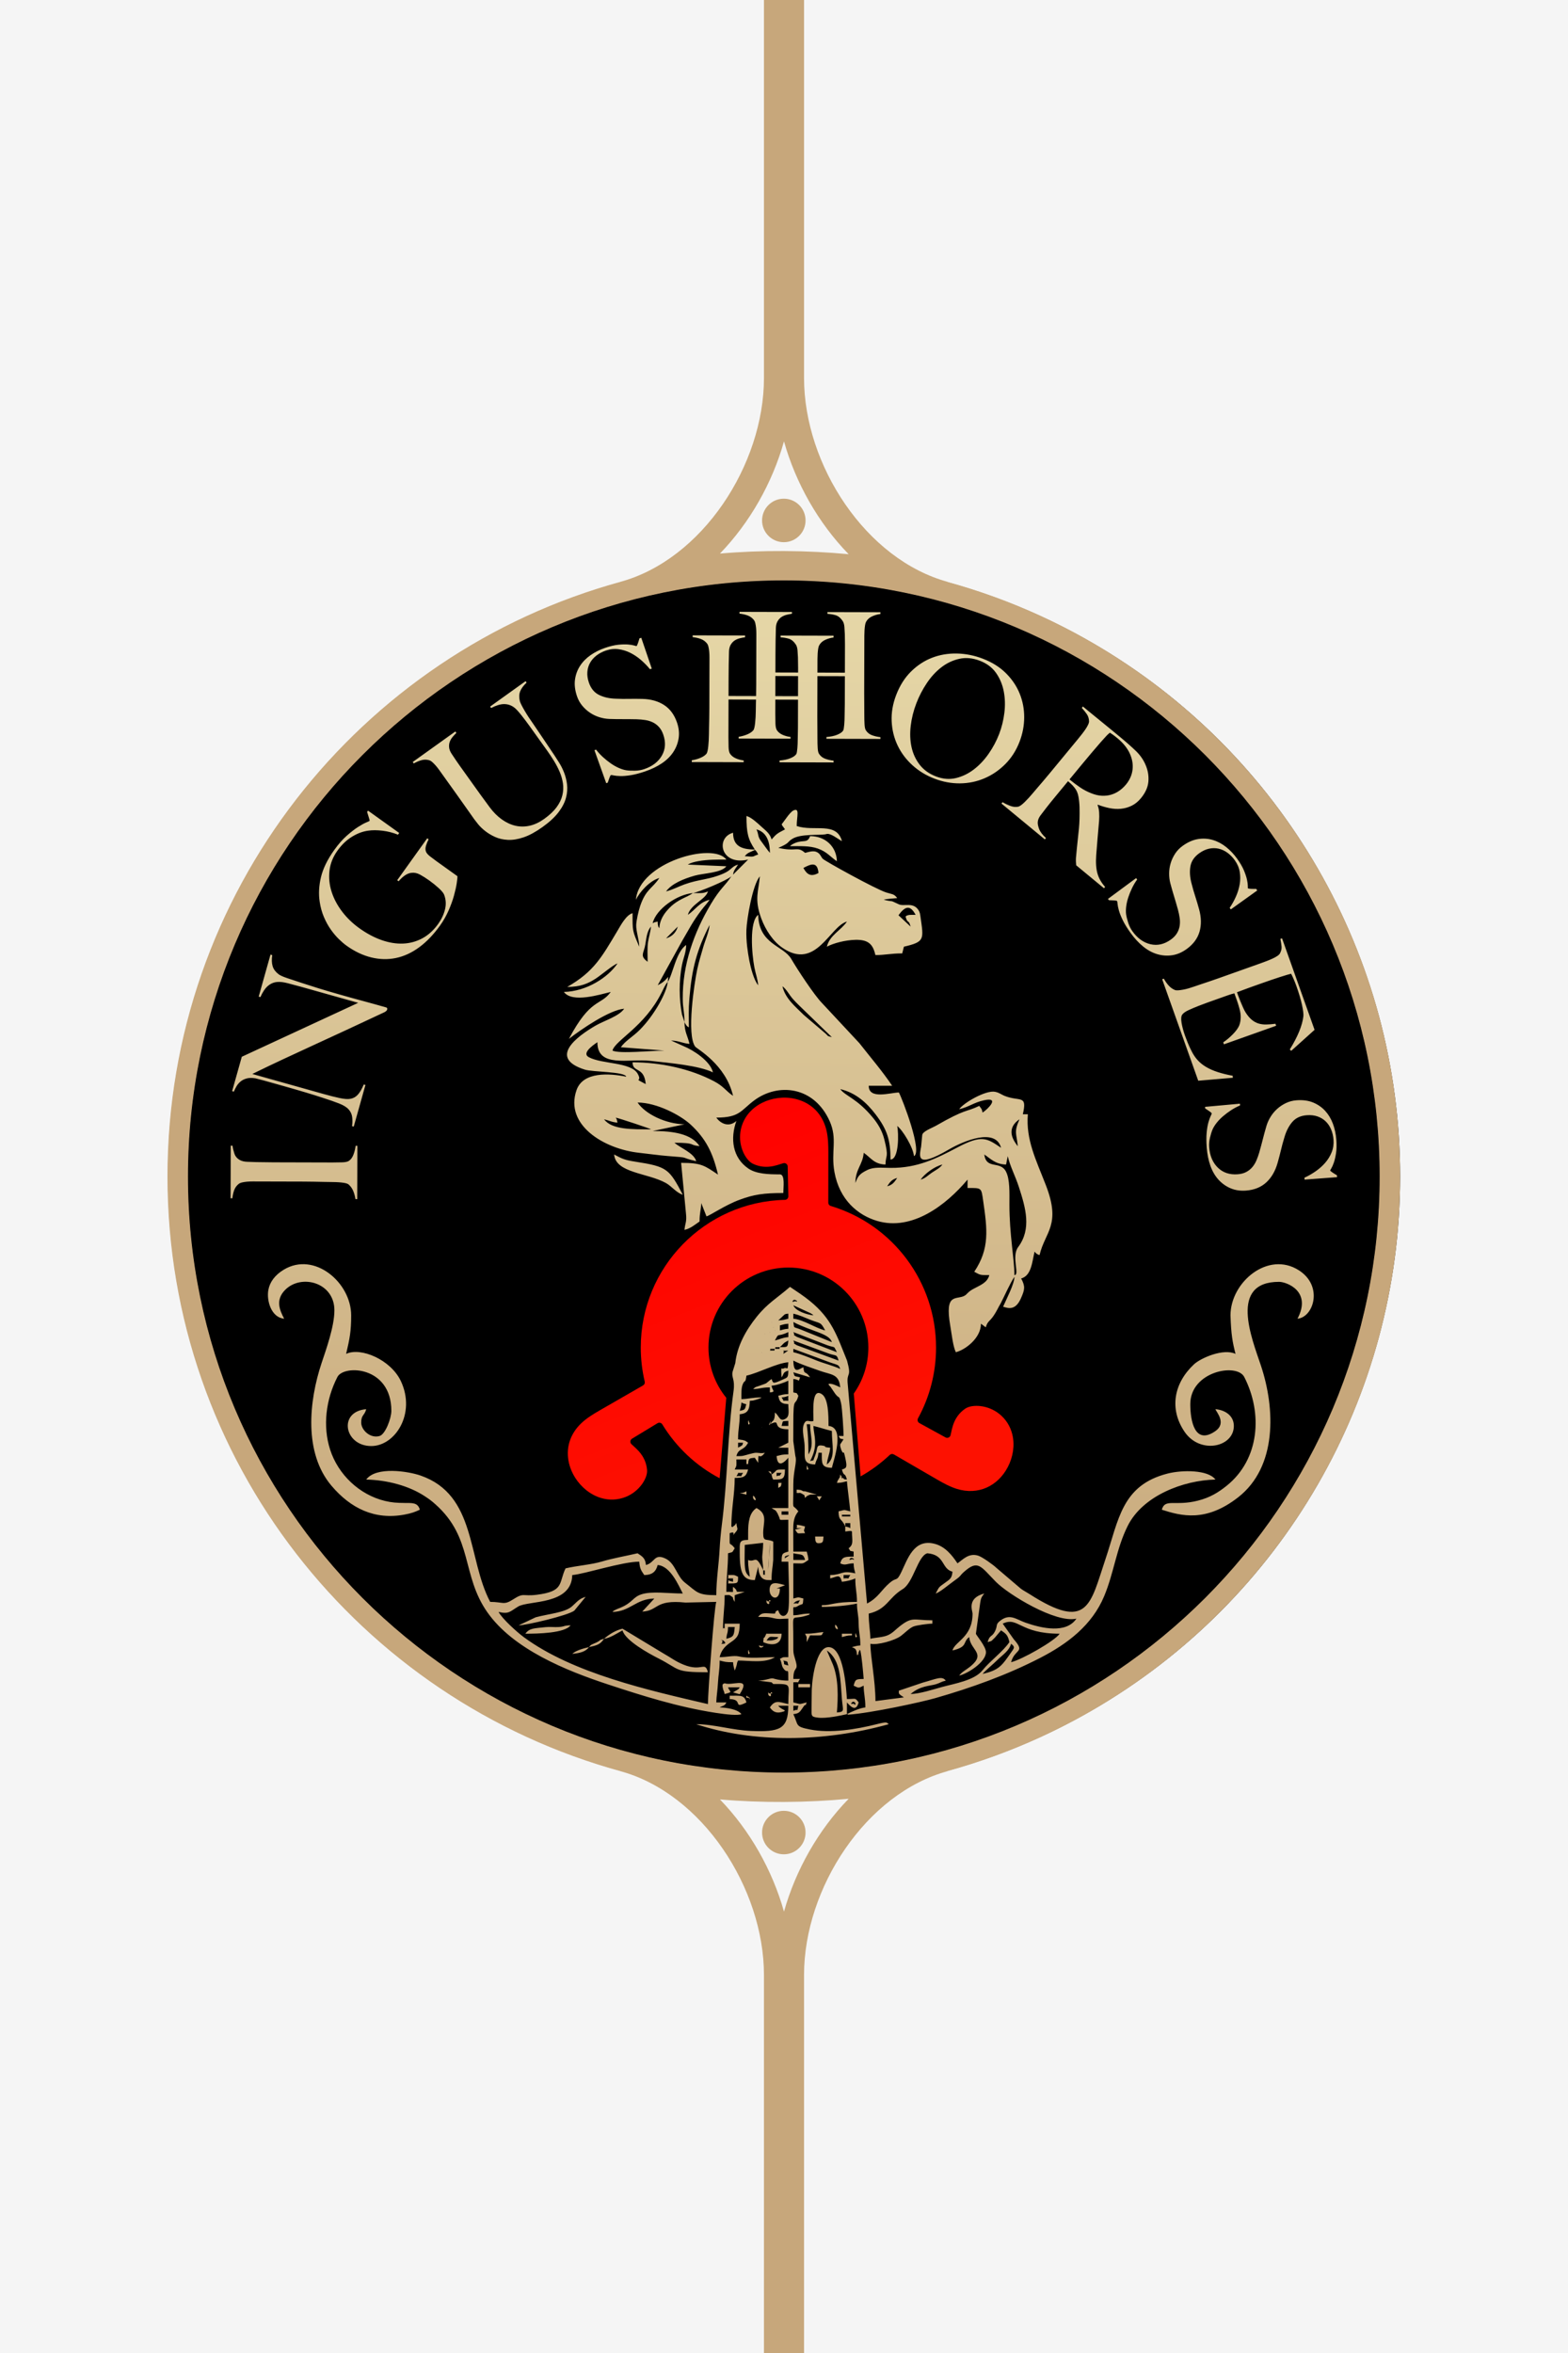 <?xml version="1.0" encoding="UTF-8"?> <!-- Creator: CorelDRAW --> <svg xmlns="http://www.w3.org/2000/svg" xmlns:xlink="http://www.w3.org/1999/xlink" xmlns:xodm="http://www.corel.com/coreldraw/odm/2003" xml:space="preserve" width="256.292mm" height="384.438mm" version="1.1" style="shape-rendering:geometricPrecision; text-rendering:geometricPrecision; image-rendering:optimizeQuality; fill-rule:evenodd; clip-rule:evenodd" viewBox="0 0 7241.5 10862.26"> <defs> <style type="text/css"> <![CDATA[ .fil1 {fill:black} .fil4 {fill:#C7A77B} .fil0 {fill:whitesmoke} .fil2 {fill:url(#id0)} .fil3 {fill:url(#id1)} ]]> </style> <linearGradient id="id0" gradientUnits="userSpaceOnUse" x1="3963.55" y1="7748.51" x2="4050.9" y2="2589.93"> <stop offset="0" style="stop-opacity:1; stop-color:#C7A77B"></stop> <stop offset="1" style="stop-opacity:1; stop-color:#E7D9A9"></stop> </linearGradient> <linearGradient id="id1" gradientUnits="userSpaceOnUse" x1="4128.21" y1="6714.19" x2="3431.71" y2="4924.53"> <stop offset="0" style="stop-opacity:1; stop-color:#FD1101"></stop> <stop offset="1" style="stop-opacity:1; stop-color:red"></stop> </linearGradient> </defs> <g id="Слой_x0020_1">  <rect class="fil0" x="-0" y="0" width="7241.5" height="10862.26"></rect> <g id="_105553237768960"> <circle class="fil1" cx="3621.62" cy="5431.12" r="2844.62"></circle> <path class="fil2" d="M5754.28 5496.17c38.34,-2.91 69.57,-15.45 93.69,-37.64 24.12,-22.19 41.54,-52.16 52.26,-89.9 3,-10.54 5.76,-20.67 8.29,-30.36 2.53,-9.7 4.92,-19.25 7.2,-28.65 2.27,-9.41 4.68,-18.96 7.2,-28.65 2.53,-9.7 5.54,-20.11 9.05,-31.24 8.17,-28.32 20.25,-51.77 36.22,-70.36 15.97,-18.59 38.27,-28.97 66.89,-31.13 18.36,-1.39 34.93,0.48 49.71,5.61 14.78,5.13 27.45,12.86 38.01,23.19 10.55,10.34 18.83,22.75 24.81,37.23 5.99,14.48 9.61,30.09 10.88,46.83 1.6,21.06 -1.27,40.56 -8.61,58.5 -7.33,17.93 -17.38,34.17 -30.13,48.71 -12.75,14.55 -27.51,27.61 -44.29,39.2 -16.77,11.58 -33.83,21.3 -51.16,29.13l0.68 8.91 149.86 -11.34 -0.68 -8.91c-6.81,-3.83 -13.65,-8.06 -20.52,-12.7 -6.87,-4.64 -10.36,-7.77 -10.49,-9.39 -0.04,-0.54 1.75,-3.8 5.37,-9.78 3.62,-5.98 7.44,-14.68 11.47,-26.12 4.02,-11.44 7.4,-25.95 10.15,-43.54 2.75,-17.59 3.2,-38.53 1.36,-62.83 -1.96,-25.93 -7.2,-50.38 -15.74,-73.36 -8.53,-22.98 -20.48,-42.85 -35.88,-59.61 -15.39,-16.76 -34.01,-29.61 -55.87,-38.55 -21.86,-8.94 -47.37,-12.31 -76.53,-10.1 -17.28,1.31 -33.39,5.52 -48.34,12.62 -14.94,7.11 -28.39,16 -40.35,26.68 -11.95,10.68 -22.17,22.86 -30.64,36.53 -8.47,13.68 -14.87,27.74 -19.21,42.19 -3.92,12.79 -7.04,23.75 -9.33,32.89 -2.3,9.14 -4.61,18 -6.95,26.6 -2.34,8.59 -4.76,17.87 -7.27,27.84 -2.5,9.97 -5.7,21.62 -9.57,34.94 -3.89,13.33 -8.37,25.89 -13.45,37.68 -5.08,11.79 -11.49,22.19 -19.22,31.19 -7.74,9 -17.09,16.37 -28.07,22.08 -10.97,5.72 -24.02,9.15 -39.14,10.29 -37.27,2.82 -67.77,-7.37 -91.52,-30.55 -23.75,-23.19 -37.14,-54.76 -40.16,-94.72 -1.06,-14.05 0.27,-28.81 3.98,-44.3 3.72,-15.48 7.66,-28 11.82,-37.56 4.17,-9.54 10.46,-19.66 18.89,-30.35 8.43,-10.69 18.38,-20.94 29.86,-30.77 11.47,-9.83 23.81,-19.04 37.01,-27.65 13.2,-8.6 26.91,-15.88 41.12,-21.85l-0.61 -8.1 -161.02 14.63 0.55 7.28c6.26,3.87 12.85,8.26 19.73,13.17 6.89,4.91 10.39,8.17 10.52,9.8 0.12,1.62 -1.47,5.68 -4.78,12.18 -3.31,6.49 -6.79,16.13 -10.44,28.9 -3.65,12.77 -6.38,28.73 -8.19,47.87 -1.81,19.15 -1.71,41.95 0.29,68.41 2.33,30.78 7.98,58.87 16.96,84.26 8.98,25.39 21.47,46.85 37.45,64.38 16,17.53 34.65,30.78 55.96,39.76 21.32,8.98 44.94,12.49 70.86,10.53zm-60.65 -520.85l-0.7 -9.24c-26.47,-4.96 -49.63,-10.67 -69.45,-17.13 -19.83,-6.46 -37.37,-14.16 -52.62,-23.11 -15.25,-8.95 -28.26,-19.27 -39.03,-30.96 -10.77,-11.69 -20.07,-25.34 -27.92,-40.94 -7.3,-14.07 -13.61,-27.78 -18.93,-41.12 -5.32,-13.34 -9.52,-24.35 -12.6,-33.02 -7.26,-20.41 -12.44,-39.84 -15.55,-58.28 -3.11,-18.44 -1.9,-31.22 3.61,-38.35 5.52,-7.13 15.31,-13.92 29.4,-20.37 14.09,-6.44 29.21,-12.83 45.35,-19.14 5.1,-1.81 11.31,-4.16 18.62,-7.05 7.31,-2.89 15.05,-5.78 23.21,-8.69 8.67,-3.08 17.35,-6.17 26.02,-9.25 8.67,-3.09 16.33,-5.81 22.96,-8.17 14.8,-5.26 29.09,-10.34 42.86,-15.24 13.78,-4.9 24.42,-8.11 31.93,-9.62 2.9,8.16 5.26,14.79 7.08,19.9 2,5.61 3.81,10.71 5.44,15.31 1.81,5.1 3.51,10.25 5.06,15.44 1.56,5.2 3.44,11.71 5.66,19.55 4.42,15.67 6.38,30.07 5.86,43.18 -0.51,13.11 -2.89,25.02 -7.13,35.73 -5.41,12.27 -15.29,25.7 -29.65,40.29 -14.35,14.59 -28.97,26.83 -43.85,36.72l3.27 9.18 241.11 -85.72 -3.27 -9.19c-15.37,2.02 -29.48,3.16 -42.33,3.41 -12.84,0.26 -24.73,-1.27 -35.68,-4.56 -10.94,-3.29 -21.29,-8.96 -31.04,-16.99 -9.75,-8.03 -19.13,-19.06 -28.15,-33.1 -3.89,-6.09 -7.98,-13.97 -12.29,-23.65 -4.3,-9.68 -8.48,-19.41 -12.52,-29.17 -4.05,-9.77 -7.44,-18.48 -10.16,-26.14 -2.72,-7.65 -4.53,-12.76 -5.44,-15.31 1.53,-0.55 4.34,-1.54 8.42,-3 4.59,-1.63 11.05,-4.07 19.39,-7.32 8.33,-3.25 19.13,-7.23 32.39,-11.95 13.27,-4.72 29.6,-10.52 48.99,-17.42 33.67,-11.97 63.41,-22.11 89.2,-30.42 25.79,-8.3 42.94,-13.4 51.47,-15.28 2.84,4.74 6.68,12.72 11.53,23.93 4.85,11.21 9.18,22.17 12.99,32.89 11.97,33.68 20.6,62.8 25.88,87.36 5.29,24.56 7.43,41.91 6.43,52.03 -4.98,42.58 -25.89,93.7 -62.74,153.36l6.55 6.3 107.79 -96.95 -150.21 -422.52 -7.65 2.72c2.85,14.51 4.68,26.5 5.47,35.99 0.78,9.49 -1.54,19.51 -6.98,30.07 -1.98,4.15 -6.09,8.34 -12.34,12.58 -6.26,4.24 -13.58,8.28 -21.99,12.12 -8.4,3.85 -17.41,7.63 -27.01,11.33 -9.6,3.7 -19,7.18 -28.18,10.45l-149.26 53.07c-13.78,4.9 -28.58,10.16 -44.4,15.78 -15.31,5.44 -30.28,10.61 -44.92,15.53 -14.63,4.91 -28.11,9.42 -40.46,13.52 -12.34,4.09 -22.08,7.41 -29.22,9.95 -8.16,2.9 -16.54,5.6 -25.15,8.08 -8.6,2.48 -16.95,4.45 -25.06,5.89 -8.11,1.45 -15.37,2.45 -21.78,3 -6.41,0.56 -11.6,0.11 -15.57,-1.36 -10.7,-4.24 -20.3,-11.03 -28.79,-20.37 -8.49,-9.34 -16.03,-20.02 -22.61,-32.06l-7.65 2.72 166.54 468.45 159.8 -13.7zm-4043.17 314.21l-8.12 -0.02c-1.11,11.37 -4.13,24.09 -9.04,38.16 -4.91,14.07 -11.98,24.34 -21.2,30.81 -5.96,4.32 -16.26,6.73 -30.89,7.23 -14.63,0.5 -29.79,0.73 -45.5,0.69l-183.59 -0.49c-16.79,-0.05 -32.22,-0.08 -46.3,-0.13 -14.63,-0.04 -28.71,-0.07 -42.24,-0.11 -13.54,-0.03 -26.94,-0.2 -40.21,-0.51 -13.27,-0.31 -26.67,-0.48 -40.21,-0.51 -12.45,-0.58 -25.72,-1.02 -39.81,-1.33 -14.08,-0.31 -25.72,-2.92 -34.91,-7.81 -12.98,-7.08 -21.61,-17.11 -25.92,-30.13 -4.29,-13 -7.24,-25.2 -8.84,-36.57l-8.12 -0.02 -0.65 242.9 8.12 0.02c1.66,-14.08 4.54,-26.66 8.63,-37.75 4.09,-11.09 10.75,-20.42 19.98,-27.97 3.8,-3.24 9.09,-5.67 15.87,-7.27 6.77,-1.6 14.35,-2.81 22.75,-3.6 8.4,-0.79 17.47,-1.17 27.22,-1.14 9.75,0.03 19.5,0.05 29.24,0.08l158.41 0.42c14.62,0.04 30.33,0.08 47.12,0.13 16.25,0.05 32.09,0.22 47.52,0.54 15.44,0.31 29.65,0.62 42.65,0.92 13,0.31 23.28,0.47 30.87,0.49 8.67,0.02 17.46,0.18 26.4,0.48 8.94,0.29 17.46,0.86 25.58,1.7 8.12,0.83 15.16,1.93 21.11,3.3 5.96,1.37 10.56,3.41 13.8,6.13 9.18,8.15 16.2,18.05 21.04,29.7 4.84,11.66 8.33,24.26 10.46,37.81l8.12 0.02 0.66 -246.15zm-393.4 -880.53l-7.82 -2.2 -54.52 193.95 7.82 2.2c10.69,-24 22.46,-41.36 35.32,-52.09 12.86,-10.73 27.32,-16.65 43.39,-17.76 12.12,-1.09 27.77,0.77 46.95,5.61 19.18,4.83 39.2,10.17 60.05,16.03l265.9 74.74 -537.46 248.91 -44.62 158.75 7.82 2.2c3.39,-8.05 7.54,-16.31 12.45,-24.77 4.91,-8.46 11.21,-15.84 18.88,-22.12 7.67,-6.28 17.13,-10.94 28.39,-13.96 11.26,-3.02 24.67,-3.19 40.23,-0.51 15.27,3.73 28.12,7.06 38.55,9.99 9.9,2.78 19.55,5.49 28.94,8.13 9.38,2.64 19.02,5.35 28.94,8.13 9.9,2.79 22.42,6.3 37.54,10.56 34.93,9.82 67.57,19.27 97.93,28.37 30.35,9.1 56.59,17.31 78.72,24.66 29.43,9.4 54.53,18.14 75.33,26.23 20.79,8.1 35.63,17.33 44.53,27.7 9.42,10.53 14.85,22.74 16.28,36.65 1.44,13.9 1.18,27.34 -0.78,40.29l7.82 2.2 54.08 -192.39 -7.82 -2.2c-8.61,20.65 -17.65,36.25 -27.09,46.82 -9.44,10.57 -20.96,17.03 -34.56,19.4 -11.9,2.28 -28.71,1.06 -50.45,-3.64 -21.74,-4.7 -45.91,-10.8 -72.49,-18.27l-330.03 -92.76c49.59,-24.31 97.36,-47.17 143.32,-68.57 45.96,-21.4 93.01,-43.19 141.16,-65.38 48.15,-22.19 98.73,-45.52 151.74,-70 53.01,-24.48 111.29,-51.69 174.84,-81.65 6.68,-3.75 10.61,-7.71 11.78,-11.88 0.73,-2.6 0.63,-4.74 -0.31,-6.41 -0.94,-1.67 -2.45,-2.8 -4.53,-3.38 -15.12,-4.25 -32.07,-9.02 -50.84,-14.29 -18.77,-5.28 -37.71,-10.46 -56.81,-15.55 -19.11,-5.08 -37.78,-10.19 -56.03,-15.33 -18.77,-5.28 -35.45,-9.96 -50.05,-14.07 -34.93,-9.82 -67.54,-19.41 -97.82,-28.76 -30.29,-9.36 -56.48,-17.71 -78.61,-25.05 -23.69,-7.79 -45.95,-15.17 -66.77,-22.15 -20.82,-6.98 -34.63,-13.39 -41.43,-19.23 -13.36,-10.51 -22.04,-22.66 -26.05,-36.44 -4,-13.78 -4.59,-30.69 -1.77,-50.71zm722.5 -534.36l-6.61 -4.72 -138.57 193.53 6.6 4.73c20.49,-23.97 40.08,-36.91 58.78,-38.84 13.28,-1.81 26.65,0.93 40.08,8.21 13.43,7.29 27.85,16.45 43.26,27.48 15.41,11.04 29.75,22.63 43.02,34.8 13.27,12.17 21.5,22.06 24.71,29.68 8.73,22.23 10.17,45.09 4.36,68.56 -5.82,23.48 -16.29,45.79 -31.43,66.92 -21.13,29.5 -45.5,51.68 -73.12,66.54 -27.62,14.86 -57.24,22.97 -88.84,24.31 -31.6,1.35 -64.6,-3.96 -98.99,-15.93 -34.39,-11.97 -68.76,-30.25 -103.11,-54.84 -31.26,-22.38 -57.95,-48.15 -80.04,-77.29 -22.1,-29.14 -38.21,-59.66 -48.34,-91.56 -10.13,-31.91 -13.34,-64.17 -9.62,-96.81 3.72,-32.64 15.98,-63.49 36.79,-92.55 19.55,-27.3 41.83,-48.65 66.84,-64.05 25.01,-15.39 50.05,-24.78 75.11,-28.15 19.33,-2.81 41.27,-2.75 65.82,0.17 24.55,2.92 48.47,9.06 71.75,18.4l5.68 -7.93 -143.99 -103.1 -4.26 5.95c3.39,11.08 6.31,20.49 8.75,28.25 2.45,7.74 3.35,12.06 2.72,12.94 -0.63,0.88 -5.94,3.41 -15.92,7.58 -9.98,4.18 -22.69,11.23 -38.12,21.16 -15.44,9.93 -32.72,23.37 -51.84,40.31 -19.13,16.94 -38.15,38.63 -57.07,65.05 -31.53,44.03 -52.06,85.96 -61.58,125.76 -9.52,39.81 -11.5,77.7 -5.94,113.65 3.81,25.38 10.32,48.85 19.51,70.43 9.2,21.58 19.75,40.79 31.67,57.64 11.91,16.85 24.23,31.51 36.97,43.96 12.74,12.45 24.61,22.62 35.62,30.5 37.43,26.79 75.56,44.94 114.4,54.43 38.83,9.49 76.83,10.38 113.98,2.68 37.15,-7.71 72.95,-24.2 107.38,-49.5 34.44,-25.3 66.63,-58.87 96.58,-100.7 15.13,-21.14 28.07,-43.85 38.79,-68.14 10.73,-24.3 19.13,-47.42 25.2,-69.38 6.07,-21.97 10.36,-41.21 12.86,-57.73 2.51,-16.52 3.54,-27.27 3.11,-32.25l-96.44 -69.05c-10.13,-7.25 -20.09,-14.73 -29.91,-22.42 -9.81,-7.69 -16.03,-14.81 -18.67,-21.36 -3.33,-8.37 -3.27,-17.99 0.17,-28.85 3.44,-10.86 7.4,-20.34 11.89,-28.46zm452.43 -723.5l-4.73 -6.6 -163.8 117.29 4.73 6.61c23.34,-12.05 43.17,-18.09 59.48,-18.11 16.31,-0.02 31.07,4.56 44.3,13.74 4.92,3.14 10.41,8.03 16.5,14.66 6.08,6.63 12.34,13.98 18.76,22.03 6.43,8.05 13.07,16.62 19.91,25.71 6.84,9.09 13.41,18.04 19.72,26.84 6.62,9.25 13.08,18.28 19.39,27.08 5.99,8.37 12.14,16.95 18.44,25.77 5.99,8.36 12.45,17.39 19.39,27.07 6.94,9.69 14.66,20.48 23.18,32.36 10.72,14.98 21.13,30.67 31.22,47.09 10.1,16.42 18.85,33.3 26.27,50.64 7.41,17.33 12.44,35.05 15.07,53.15 2.64,18.1 1.74,36.39 -2.67,54.87 -4.42,18.49 -13.27,36.82 -26.57,55 -13.3,18.18 -32.49,36.25 -57.59,54.23 -22.02,15.76 -44.22,26.16 -66.59,31.19 -22.38,5.03 -44.31,5.09 -65.82,0.17 -21.51,-4.92 -42.42,-14.59 -62.74,-29.01 -20.32,-14.42 -39.06,-33.15 -56.21,-56.17 -7.56,-10.57 -14.85,-20.51 -21.85,-29.82 -7,-9.3 -14.13,-19.03 -21.38,-29.15 -7.56,-10.57 -15.61,-21.8 -24.12,-33.69 -8.51,-11.89 -18.13,-25.32 -28.85,-40.29 -8.52,-11.89 -15.92,-22.24 -22.23,-31.05 -6.62,-9.25 -12.92,-18.05 -18.91,-26.42 -5.99,-8.37 -12.03,-17.03 -18.11,-26 -6.08,-8.97 -13.01,-19.33 -20.77,-31.09 -6.81,-10.44 -10.6,-20.39 -11.37,-29.83 -0.76,-9.45 0.38,-18.09 3.42,-25.93 3.04,-7.84 7.46,-15.17 13.24,-21.97 5.78,-6.81 11.44,-12.86 16.97,-18.15l-4.73 -6.61 -196.83 140.94 4.73 6.6c12.39,-6.88 24.29,-11.89 35.68,-15.05 11.39,-3.16 22.85,-3.2 34.37,-0.13 4.85,1.19 9.91,4.06 15.18,8.62 5.26,4.56 10.66,10.01 16.21,16.37 5.55,6.35 11.16,13.49 16.83,21.42 5.68,7.92 11.35,15.85 17.02,23.77l62.91 87.85c17.34,24.22 32.99,46.32 46.96,66.29 13.97,19.97 25.37,36.13 34.2,48.45 3.78,5.28 9.87,13.08 18.25,23.4 8.39,10.31 19.1,20.63 32.15,30.93 13.04,10.31 28.23,19.43 45.55,27.33 17.33,7.91 37.05,12.44 59.18,13.58 22.13,1.14 46.46,-2.79 72.99,-11.79 26.53,-9 55.64,-24.85 87.35,-47.56 32.14,-23.01 56.78,-45.82 73.91,-68.41 17.13,-22.59 28.56,-44.77 34.3,-66.52 5.74,-21.76 7.33,-42.55 4.79,-62.38 -2.54,-19.83 -7.17,-38.16 -13.9,-54.99 -6.73,-16.83 -14.33,-31.87 -22.81,-45.11 -8.48,-13.24 -15.5,-24.21 -21.05,-32.89 -20.24,-30.13 -38.39,-57.1 -54.44,-80.92 -16.05,-23.8 -30.63,-45.33 -43.75,-64.59 -7.25,-10.13 -14.36,-20.52 -21.33,-31.19 -6.97,-10.66 -13.32,-20.93 -19.06,-30.81 -5.74,-9.88 -10.59,-18.73 -14.53,-26.57 -3.94,-7.84 -6.36,-13.77 -7.24,-17.79 -3.86,-16.56 -3.26,-31.3 1.79,-44.24 5.05,-12.95 14.94,-26.35 29.65,-40.22zm694.74 184.72c-12.4,-36.4 -32.36,-63.5 -59.87,-81.3 -27.52,-17.8 -60.89,-27.18 -100.12,-28.12 -10.96,-0.27 -21.45,-0.42 -31.47,-0.43 -10.02,-0.02 -19.86,0.04 -29.54,0.19 -9.68,0.15 -19.53,0.21 -29.55,0.19 -10.02,-0.02 -20.85,-0.33 -32.5,-0.94 -29.47,-0.83 -55.2,-6.66 -77.18,-17.48 -21.99,-10.82 -37.62,-29.81 -46.87,-56.98 -5.94,-17.43 -8.28,-33.94 -7.01,-49.54 1.27,-15.59 5.58,-29.79 12.95,-42.6 7.37,-12.81 17.31,-23.92 29.84,-33.34 12.53,-9.42 26.74,-16.83 42.63,-22.24 19.99,-6.82 39.59,-8.91 58.79,-6.29 19.2,2.61 37.43,8.27 54.7,16.98 17.27,8.7 33.61,19.73 49.03,33.07 15.41,13.34 29.08,27.43 41,42.25l8.46 -2.88 -48.46 -142.26 -8.46 2.88c-2.01,7.55 -4.4,15.23 -7.17,23.04 -2.78,7.81 -4.93,11.98 -6.46,12.5 -0.52,0.18 -4.12,-0.75 -10.81,-2.75 -6.69,-2.01 -16.07,-3.54 -28.16,-4.57 -12.08,-1.04 -26.98,-0.68 -44.69,1.07 -17.72,1.74 -38.11,6.54 -61.18,14.4 -24.61,8.38 -46.97,19.57 -67.09,33.58 -20.12,14 -36.36,30.55 -48.74,49.64 -12.38,19.09 -20.16,40.34 -23.35,63.73 -3.18,23.4 -0.06,48.95 9.36,76.63 5.59,16.4 13.69,30.95 24.31,43.64 10.62,12.69 22.59,23.49 35.92,32.39 13.33,8.91 27.68,15.75 43.04,20.52 15.36,4.78 30.58,7.47 45.65,8.05 13.36,0.6 24.75,0.87 34.17,0.8 9.42,-0.06 18.58,-0.03 27.49,0.08 8.91,0.11 18.5,0.14 28.77,0.07 10.28,-0.07 22.35,0.1 36.23,0.53 13.88,0.42 27.16,1.62 39.84,3.59 12.69,1.97 24.36,5.58 35.01,10.82 10.65,5.24 20.12,12.45 28.4,21.65 8.28,9.19 14.87,20.97 19.75,35.32 12.05,35.37 9.82,67.46 -6.69,96.25 -16.51,28.8 -43.74,49.66 -81.67,62.57 -13.33,4.54 -27.96,6.95 -43.88,7.22 -15.92,0.27 -29.03,-0.41 -39.32,-2.05 -10.28,-1.65 -21.66,-5.21 -34.11,-10.69 -12.45,-5.48 -24.88,-12.55 -37.26,-21.21 -12.39,-8.65 -24.4,-18.29 -36.02,-28.92 -11.63,-10.62 -22.11,-22.08 -31.44,-34.34l-7.69 2.62 54.43 152.24 6.92 -2.36c2.18,-7.04 4.78,-14.51 7.82,-22.41 3.03,-7.9 5.32,-12.11 6.85,-12.63 1.54,-0.52 5.87,0.01 12.99,1.59 7.12,1.59 17.32,2.54 30.59,2.88 13.27,0.34 29.4,-1 48.39,-4.04 18.99,-3.03 41.05,-8.83 66.17,-17.39 29.22,-9.96 55,-22.45 77.33,-37.5 22.34,-15.04 39.99,-32.5 52.97,-52.37 12.97,-19.86 21.14,-41.24 24.5,-64.12 3.36,-22.89 0.85,-46.63 -7.53,-71.24zm559.01 -214.9c0,1.16 -0.01,2.31 -0.01,3.46 -0.04,13.53 -0.08,27.62 -0.11,42.24 -0.04,14.08 -0.08,29.79 -0.13,47.12l-104.7 -0.28 0.25 -92.82 104.7 0.28zm89.36 0.25l126.82 0.34c-0.01,5.42 -0.04,14.89 -0.08,28.43 -0.04,13 -0.07,28.16 -0.12,45.49 -0.04,16.79 -0.09,34.93 -0.14,54.43 -0.05,18.96 -0.37,37.37 -0.96,55.24 -0.02,6.5 -0.17,13.27 -0.46,20.31 -0.29,7.04 -0.71,13.8 -1.27,20.31 -0.55,6.5 -1.25,12.18 -2.07,17.05 -0.83,4.88 -1.78,8.12 -2.87,9.74 -4.35,7.04 -13.31,13.37 -26.86,19.02 -13.56,5.65 -30.35,9.26 -50.4,10.83l-0.02 8.12 249.39 0.67 0.02 -8.12c-14.08,-1.66 -27.06,-4.68 -38.97,-9.04 -11.9,-4.37 -21.36,-11.97 -28.37,-22.82 -3.24,-4.88 -5.24,-13.96 -6.02,-27.23 -0.77,-13.27 -1.14,-27.76 -1.1,-43.46 0.05,-19.5 -0.03,-37.37 -0.26,-53.62 -0.23,-16.25 -0.32,-31.96 -0.28,-47.12 0.04,-15.7 0.08,-31.41 0.12,-47.12 0.05,-16.24 0.1,-34.39 0.15,-54.42l0.37 -138.92c0.02,-8.12 0.05,-16.52 0.07,-25.18 0.02,-8.67 0.32,-17.19 0.88,-25.59 0.57,-8.39 1.4,-15.97 2.5,-22.74 1.1,-6.77 2.74,-12.04 4.92,-15.83 5.99,-10.82 15.22,-19.05 27.69,-24.7 12.47,-5.65 25.21,-9.28 38.21,-10.87l0.02 -8.12 -244.52 -0.65 -0.02 8.12c12.45,0.58 24.9,2.64 37.35,6.2 12.45,3.55 23.53,12.66 33.23,27.3 4.32,7.06 6.87,16.13 7.65,27.23 0.78,11.1 1.43,21.8 1.94,32.1 0.49,17.87 0.73,33.85 0.69,47.93 -0.04,14.09 -0.07,27.89 -0.11,41.43 -0.04,13.54 -0.08,27.62 -0.11,42.24 -0.04,14.08 -0.08,29.79 -0.13,47.12l-126.82 -0.34 0.1 -37.17c0.02,-8.13 0.05,-16.52 0.07,-25.19 0.02,-8.66 0.32,-17.19 0.88,-25.59 0.57,-8.39 1.4,-15.97 2.49,-22.74 1.11,-6.77 2.75,-12.04 4.92,-15.83 5.99,-10.82 15.22,-19.05 27.69,-24.71 12.47,-5.65 25.21,-9.27 38.21,-10.86l0.02 -8.12 -244.53 -0.65 -0.02 8.12c12.45,0.58 24.91,2.64 37.35,6.19 12.45,3.55 23.53,12.66 33.24,27.31 4.31,7.05 6.87,16.13 7.64,27.23 0.79,11.1 1.44,21.8 1.94,32.09 0.49,17.87 0.73,33.85 0.69,47.93 -0.01,7.32 -0.04,14.56 -0.06,21.73l-104.7 -0.28c0.01,-5.41 0.04,-15.43 0.08,-30.05 0.04,-15.17 0.08,-32.49 0.14,-51.99 0.05,-20.04 0.24,-41.02 0.57,-62.95 0.33,-21.93 0.79,-42.38 1.38,-61.33 0.58,-12.46 3.31,-22.74 8.21,-30.85 4.89,-8.11 10.87,-14.46 17.92,-19.05 7.06,-4.58 14.92,-7.95 23.58,-10.09 8.67,-2.14 16.8,-3.75 24.39,-4.81l0.02 -8.12 -242.09 -0.65 -0.02 8.12c14.08,1.66 26.66,4.54 37.75,8.63 11.09,4.09 20.41,10.75 27.97,19.98 3.24,3.79 5.66,9.08 7.27,15.86 1.6,6.78 2.8,14.36 3.6,22.76 0.78,8.4 1.17,17.46 1.14,27.22 -0.03,9.75 -0.05,19.49 -0.08,29.24l-0.42 158.41c-0.04,14.62 -0.08,30.33 -0.13,47.12 -0.04,16.25 -0.22,32.09 -0.53,47.52 -0.03,1.29 -0.06,2.58 -0.08,3.86l-127.15 -0.34c0.01,-5.41 0.04,-15.44 0.08,-30.05 0.04,-15.17 0.08,-32.49 0.14,-51.99 0.05,-20.04 0.24,-41.02 0.57,-62.95 0.33,-21.94 0.79,-42.38 1.38,-61.33 0.58,-12.45 3.31,-22.74 8.21,-30.85 4.89,-8.11 10.87,-14.46 17.92,-19.05 7.06,-4.58 14.91,-7.95 23.59,-10.09 8.67,-2.15 16.79,-3.75 24.38,-4.81l0.02 -8.12 -242.08 -0.65 -0.03 8.12c14.08,1.66 26.66,4.54 37.75,8.63 11.09,4.09 20.41,10.75 27.97,19.98 3.24,3.79 5.66,9.08 7.27,15.86 1.6,6.78 2.8,14.36 3.6,22.75 0.78,8.4 1.17,17.47 1.14,27.22 -0.03,9.75 -0.05,19.49 -0.08,29.24l-0.42 158.41c-0.04,14.62 -0.08,30.33 -0.13,47.12 -0.04,16.25 -0.22,32.09 -0.53,47.52 -0.31,15.44 -0.62,29.65 -0.92,42.65 -0.31,13 -0.47,23.28 -0.49,30.87 -0.02,8.67 -0.32,17.73 -0.88,27.21 -0.57,9.48 -1.27,18.28 -2.1,26.4 -0.83,8.12 -1.94,15.29 -3.31,21.52 -1.37,6.22 -3.14,10.69 -5.31,13.39 -6.52,7.56 -16.01,13.9 -28.49,19.02 -12.47,5.11 -25.48,8.72 -39.02,10.86l-0.02 8.12 239.65 0.64 0.02 -8.12c-11.37,-1.11 -23.01,-4.13 -34.91,-9.03 -11.91,-4.9 -21.1,-11.97 -27.56,-21.2 -4.32,-5.96 -6.73,-16.26 -7.23,-30.89 -0.51,-14.62 -0.73,-29.79 -0.69,-45.49l0.47 -174.66 126.86 0.34c-0.17,7.89 -0.34,15.4 -0.51,22.55 -0.31,13 -0.47,23.28 -0.49,30.87 -0.02,8.67 -0.31,17.73 -0.88,27.21 -0.57,9.48 -1.27,18.28 -2.1,26.4 -0.83,8.12 -1.94,15.29 -3.31,21.52 -1.37,6.22 -3.14,10.69 -5.31,13.39 -6.52,7.57 -16.02,13.9 -28.49,19.02 -12.47,5.11 -25.47,8.73 -39.02,10.86l-0.02 8.12 239.65 0.64 0.02 -8.12c-11.37,-1.12 -23.01,-4.12 -34.9,-9.03 -11.91,-4.91 -21.1,-11.97 -27.57,-21.2 -4.32,-5.96 -6.73,-16.26 -7.23,-30.89 -0.5,-14.62 -0.73,-29.79 -0.69,-45.49l0.18 -65.6 104.7 0.28c-0.01,5.41 -0.04,14.89 -0.08,28.43 -0.04,13 -0.07,28.16 -0.12,45.49 -0.04,16.78 -0.09,34.93 -0.14,54.42 -0.05,18.96 -0.37,37.37 -0.96,55.24 -0.01,6.5 -0.17,13.27 -0.46,20.3 -0.29,7.04 -0.71,13.81 -1.28,20.31 -0.55,6.5 -1.25,12.18 -2.07,17.05 -0.83,4.87 -1.78,8.12 -2.87,9.74 -4.35,7.03 -13.3,13.37 -26.86,19.02 -13.55,5.65 -30.35,9.26 -50.4,10.83l-0.02 8.13 249.39 0.67 0.02 -8.12c-14.07,-1.66 -27.07,-4.68 -38.97,-9.04 -11.9,-4.37 -21.36,-11.97 -28.37,-22.82 -3.24,-4.89 -5.25,-13.96 -6.02,-27.23 -0.78,-13.27 -1.15,-27.76 -1.1,-43.46 0.05,-19.5 -0.04,-37.37 -0.26,-53.62 -0.23,-16.25 -0.32,-31.96 -0.29,-47.12 0.04,-15.7 0.09,-31.41 0.13,-47.12 0.04,-16.25 0.09,-34.39 0.14,-54.43l0.23 -85.5zm933.69 302.36c13.98,-36.4 21.04,-73.71 21.21,-111.94 0.17,-38.23 -6.73,-74.66 -20.7,-109.32 -13.96,-34.65 -35.1,-66.11 -63.4,-94.39 -28.31,-28.26 -63.95,-50.64 -106.93,-67.14 -39.43,-15.14 -79.45,-23.1 -120.05,-23.89 -40.59,-0.79 -78.77,5.73 -114.53,19.56 -35.76,13.83 -68.13,35.05 -97.09,63.67 -28.97,28.62 -51.8,64.67 -68.49,108.15 -15.72,40.96 -22.67,81.36 -20.86,121.22 1.82,39.85 10.91,76.99 27.29,111.41 16.37,34.42 39.18,64.92 68.42,91.52 29.24,26.59 63.07,47.27 101.5,62.02 38.93,14.94 78.33,22.23 118.21,21.88 39.88,-0.36 77.68,-8.18 113.43,-23.47 35.74,-15.29 67.79,-37.21 96.16,-65.77 28.36,-28.55 50.31,-63.06 65.83,-103.51zm-94.33 -35.34c-12.23,31.85 -28.37,62.2 -48.44,91.05 -20.06,28.84 -42.83,53.02 -68.31,72.54 -25.47,19.52 -53.07,32.85 -82.79,40.01 -29.72,7.16 -60.51,4.62 -92.36,-7.6 -31.85,-12.23 -56.97,-30.28 -75.36,-54.16 -18.39,-23.88 -30.89,-51.01 -37.5,-81.39 -6.61,-30.38 -7.85,-63.05 -3.71,-98.02 4.13,-34.96 12.8,-69.62 26,-104.01 12.61,-32.86 28.74,-63.94 48.4,-93.24 19.65,-29.29 42.05,-53.62 67.16,-72.98 25.13,-19.36 52.75,-32.4 82.89,-39.11 30.13,-6.7 61.62,-3.75 94.49,8.86 32.36,12.42 57.37,31.15 75.01,56.2 17.65,25.05 29.54,53.4 35.67,85.04 6.13,31.65 7.09,64.65 2.9,99.01 -4.19,34.36 -12.21,66.96 -24.05,97.8zm484.11 712.27l5.17 -6.26c-17.22,-19.13 -28.99,-39.74 -35.33,-61.84 -6.33,-22.09 -8.26,-50.37 -5.78,-84.85 1.7,-22.47 3.78,-48.15 6.22,-77.05 2.43,-28.88 4.78,-55.75 7.03,-80.58 0.98,-13.94 1.06,-27.22 0.24,-39.84 -0.82,-12.62 -3.23,-23.73 -7.22,-33.35l1.55 -1.88c17.58,6.78 35.38,12.01 53.43,15.68 18.05,3.66 35.65,4.68 52.81,3.05 17.15,-1.63 33.63,-6.28 49.45,-13.95 15.81,-7.66 30.1,-19.22 42.85,-34.67 20.7,-25.05 32.21,-50.48 34.56,-76.29 2.35,-25.8 -1.7,-51.09 -12.14,-75.87 -10.02,-24.43 -25.19,-46.45 -45.53,-66.06 -20.34,-19.6 -44.49,-40.96 -72.47,-64.06 -11.27,-9.32 -25.89,-21.38 -43.85,-36.22 -17.96,-14.83 -36,-29.55 -54.12,-44.18 -18.13,-14.62 -34.29,-27.79 -48.49,-39.52 -13.78,-11.38 -22.34,-18.45 -25.68,-21.21l-5.17 6.26c9.89,10.99 17.76,20.81 23.58,29.49 5.83,8.68 9.11,18.94 9.86,30.8 0.44,4.58 -0.94,10.28 -4.14,17.13 -3.19,6.85 -7.32,13.97 -12.38,21.38 -5.07,7.41 -10.69,15.06 -16.86,22.96 -6.17,7.9 -12.36,15.61 -18.56,23.12l-100.88 122.14c-9.31,11.27 -19.32,23.38 -30.01,36.33 -10.35,12.53 -20.54,24.65 -30.57,36.39 -10.04,11.73 -19.3,22.51 -27.78,32.36 -8.49,9.85 -15.14,17.7 -19.98,23.54 -5.52,6.69 -11.41,13.4 -17.7,20.16 -6.28,6.76 -12.32,13.01 -18.11,18.75 -5.8,5.74 -11.4,10.61 -16.79,14.58 -5.39,3.98 -10.17,6.36 -14.32,7.14 -10.95,2.2 -22.6,1 -34.97,-3.59 -12.36,-4.59 -24.45,-10.37 -36.28,-17.31l-5.17 6.26 200.44 165.54 5.17 -6.27c-16.43,-14.98 -27.12,-29.24 -32.07,-42.81 -4.95,-13.57 -6.85,-24.45 -5.71,-32.63 1,-9.71 5.26,-19.54 12.77,-29.49 7.51,-9.95 16.59,-21.78 27.2,-35.49 10.96,-14.12 24.72,-31.21 41.27,-51.25 16.56,-20.04 36.04,-43.64 58.46,-70.78 5.5,5.25 10.13,9.42 13.89,12.53 4.17,3.45 9.54,9.28 16.1,17.51 9.13,11.06 15.15,24.8 18.07,41.27 2.92,16.45 4.58,32.93 5.01,49.43 0.36,19.97 0.32,37.67 -0.13,53.1 -0.45,15.43 -1.34,30.33 -2.66,44.69 -1.33,14.36 -2.84,28.73 -4.54,43.14 -1.71,14.39 -3.42,30.72 -5.14,48.95 -1.25,15.12 -2.3,26.38 -3.13,33.77 -0.83,7.39 -1.24,13.2 -1.23,17.43 0.01,4.23 0.09,7.97 0.2,11.23 0.12,3.26 0.51,8.32 1.16,15.18l128.4 106.05zm101.49 -478.81c-9.31,11.27 -19.74,20.92 -31.28,28.95 -11.55,8.02 -24.06,14.02 -37.52,18 -13.47,3.98 -27.94,5.55 -43.41,4.72 -15.47,-0.84 -31.61,-4.68 -48.42,-11.54 -17.57,-6.78 -34.38,-15.57 -50.4,-26.35 -16.03,-10.78 -32.61,-23.24 -49.73,-37.38 2.76,-3.34 9.31,-11.27 19.66,-23.8 10.69,-12.95 23.11,-27.98 37.24,-45.1 14.14,-17.12 28.91,-34.78 44.29,-52.98 15.38,-18.2 29.32,-34.44 41.81,-48.71 8.35,-9.26 14.78,-16.41 19.3,-21.45 4.52,-5.05 8.1,-8.95 10.72,-11.7 2.62,-2.75 4.92,-4.89 6.89,-6.42 1.97,-1.53 4.2,-3.38 6.69,-5.55 3.26,2 7.79,5.03 13.56,9.1 5.78,4.06 13.05,9.72 21.81,16.96 12.11,10 22.84,20.62 32.18,31.85 9.34,11.22 17.13,23.28 23.35,36.15 12.11,26.16 16.66,51.69 13.65,76.6 -3.01,24.9 -13.14,47.8 -30.38,68.68zm279.12 760.29c31.26,-22.38 51.45,-49.32 60.54,-80.81 9.1,-31.49 8.42,-66.14 -2.01,-103.97 -2.9,-10.57 -5.8,-20.66 -8.67,-30.26 -2.88,-9.59 -5.79,-19 -8.73,-28.22 -2.94,-9.22 -5.84,-18.63 -8.72,-28.22 -2.88,-9.6 -5.71,-20.06 -8.49,-31.39 -7.71,-28.45 -9.57,-54.77 -5.57,-78.95 4.01,-24.18 17.68,-44.63 41.01,-61.34 14.97,-10.72 30.1,-17.73 45.4,-21.02 15.29,-3.29 30.13,-3.26 44.52,0.09 14.39,3.35 27.9,9.66 40.53,18.93 12.63,9.27 23.83,20.73 33.61,34.38 12.3,17.18 19.97,35.33 23.01,54.46 3.05,19.13 2.9,38.23 -0.45,57.28 -3.35,19.05 -9.18,37.88 -17.5,56.49 -8.32,18.61 -17.86,35.77 -28.61,51.45l5.2 7.26 122.19 -87.49 -5.2 -7.27c-7.81,0.26 -15.85,0.19 -24.13,-0.21 -8.28,-0.4 -12.89,-1.25 -13.84,-2.57 -0.32,-0.44 -0.48,-4.16 -0.49,-11.15 -0.01,-6.98 -1.26,-16.41 -3.76,-28.28 -2.5,-11.87 -7.15,-26.03 -13.93,-42.48 -6.79,-16.46 -17.28,-34.59 -31.46,-54.4 -15.14,-21.14 -32.32,-39.31 -51.53,-54.53 -19.22,-15.21 -39.76,-25.98 -61.62,-32.32 -21.85,-6.33 -44.44,-7.65 -67.76,-3.94 -23.32,3.71 -46.87,14.08 -70.65,31.1 -14.09,10.09 -25.68,22.05 -34.76,35.88 -9.08,13.83 -15.96,28.41 -20.63,43.75 -4.67,15.34 -7.08,31.05 -7.22,47.13 -0.14,16.09 1.69,31.43 5.49,46.03 3.29,12.97 6.32,23.95 9.1,32.95 2.78,9 5.4,17.78 7.86,26.34 2.47,8.56 5.22,17.74 8.25,27.56 3.03,9.82 6.35,21.43 9.95,34.83 3.61,13.41 6.3,26.47 8.08,39.18 1.77,12.71 1.7,24.93 -0.24,36.64 -1.94,11.71 -6.11,22.86 -12.52,33.44 -6.41,10.58 -15.78,20.29 -28.11,29.12 -30.39,21.76 -61.74,28.9 -94.08,21.41 -32.33,-7.49 -60.17,-27.53 -83.51,-60.11 -8.19,-11.45 -14.73,-24.76 -19.59,-39.93 -4.86,-15.16 -7.99,-27.91 -9.39,-38.23 -1.4,-10.32 -1.27,-22.24 0.39,-35.75 1.65,-13.5 4.83,-27.44 9.53,-41.8 4.71,-14.36 10.47,-28.64 17.28,-42.85 6.82,-14.2 14.75,-27.54 23.8,-40.02l-4.73 -6.6 -130.02 96.1 4.25 5.94c7.37,0.05 15.27,0.39 23.71,1.01 8.43,0.62 13.13,1.59 14.07,2.92 0.95,1.32 1.69,5.62 2.23,12.89 0.54,7.27 2.57,17.31 6.08,30.12 3.51,12.81 9.46,27.86 17.86,45.16 8.39,17.3 20.31,36.75 35.76,58.32 17.98,25.1 37.39,46.17 58.25,63.2 20.86,17.03 42.67,28.89 65.44,35.57 22.77,6.68 45.59,8.32 68.48,4.92 22.88,-3.39 44.89,-12.66 66.02,-27.8zm-1962.29 2208.39l2.31 -2.31c-0.16,0.15 -3.08,1.54 -2.31,2.31zm208.85 185.65c0,19.22 12.37,1.98 4.8,0 -0.09,-0.03 -4.8,-21.95 -4.8,0zm-177.91 1044.27c0,9.09 16.64,17.43 11.97,0 -4.69,-17.48 19.68,-0.21 -3.57,-2.29 -9.75,-0.87 -8.4,-13.43 -8.4,2.29zm-827.68 -216.59c36.76,-8.56 51.14,-11.08 69.61,-38.68 -26.68,7.12 -11.84,6.04 -36.43,17.72 -22.67,10.31 -23.21,8.3 -33.19,20.96zm0 0c-26.21,6.1 -58.45,14.51 -77.35,30.94 36.07,-3 62.17,-10.22 77.35,-30.94zm966.91 185.65l54.15 0 0 -15.47 -54.15 0 0 15.47zm15.47 -734.85l-30.64 6.79c16.09,23.32 6,16.42 46.11,16.42 -7.81,-18.89 -5.24,-6.24 0,-30.94 -17.64,-4.11 -17.79,-6 -38.68,-7.73 7.06,18.92 -16.21,14.51 23.21,15.47zm-139.24 -247.53c-5.01,-18.9 3.43,-10.46 -15.47,-15.48l15.47 15.48zm386.77 742.59c0,19.22 12.37,1.98 4.79,0 -0.09,-0.03 -4.79,-21.95 -4.79,0zm-502.8 286.21c0.32,2.56 8.54,1.73 9.22,1.47 1.93,-0.72 13.44,17.91 3.36,-2.08l-4.03 -1.83c-5.99,-0.13 -10.52,-13.49 -8.55,2.44zm348.09 -928.24l-23.21 0c17.35,24.02 5.86,24.02 23.21,0zm-77.35 634.29c9.85,20.53 7.05,8.28 7.73,38.68l15.47 -30.94c67.66,0 48.7,2.52 61.88,-15.48 -31.7,2.64 -42.11,7.74 -85.08,7.74zm139.23 -30.94c1.63,8.83 17,16.91 10.41,1.56 -2.79,-6.48 -14.13,-21.65 -10.41,-1.56zm-379.03 -595.62c1.63,8.82 17,16.91 10.41,1.57 -2.79,-6.48 -14.12,-21.65 -10.41,-1.57zm-1052 626.56c55.09,0 181.99,-2 208.85,-38.68 -34.58,0.77 -24.01,5.6 -54.1,7.78 -19.48,1.41 -41.79,-1.7 -61.36,0.52 -52.88,6 -73.9,3.78 -93.39,30.38zm1028.8 -974.65c0,19.22 12.37,1.98 4.8,0 -0.1,-0.02 -4.8,-21.94 -4.8,0zm85.09 827.68c0,9.09 16.64,17.43 11.97,0 -4.68,-17.48 19.68,-0.21 -3.57,-2.29 -9.75,-0.88 -8.4,-13.43 -8.4,2.29zm-30.94 208.85c7.95,7.95 27.98,-11.13 8.97,-4.17 -0.19,0.06 -21.95,-8.81 -8.97,4.17zm85.09 -734.86c17.1,-11.88 9.62,-1.27 15.48,-23.2l-15.48 0 0 23.2zm293.95 688.44c18.11,-4.22 22.85,-7.73 46.41,-7.73l0 -7.74 -46.41 0 0 15.47zm-1492.92 -54.14c33.95,0 227.95,-45.43 257.03,-67.85l52.38 -63.65c-31.29,8.36 -41.55,25.53 -63.76,44.54 -33.19,28.41 -105.07,33.31 -166.81,49.78l-78.84 37.18zm1059.74 123.76c0,19.22 12.37,1.98 4.8,0 -0.1,-0.02 -4.8,-21.94 -4.8,0zm-69.62 -340.35l0 15.47c-37.64,-7.97 -15.81,-14.57 -23.21,7.73 46.45,0 46.41,0.84 46.41,-30.94 -21.51,-10.32 -14.98,-7.74 -46.41,-7.74 7.06,18.91 -16.22,14.52 23.21,15.47zm-15.47 556.94c65.16,1.46 11.5,48.12 77.35,15.48 -9.6,-35.99 -27.85,-30.94 -77.35,-30.94l0 15.47zm154.7 -263c11.33,6.36 83.51,32.5 85.09,-38.68l-69.62 0c-15.39,42.5 13.99,-34.03 -8.11,15.09 -4.85,10.78 -3.48,-11.81 -7.36,23.58zm15.48 -7.74c17.2,-23.48 13.36,-15.47 54.14,-15.47 -4.45,3.87 2.56,6.18 -18.15,12.79 -13.31,4.25 -21.82,2.68 -36,2.68zm46.41 -239.79l33.53 -12.88c1.18,-0.47 3.53,-1.56 5.14,-2.59 -27.9,-6.5 -71.2,-25.13 -70.96,23.22 0.19,38.42 46.33,56.08 47.76,-7.74l-15.47 0zm0 0l-4.26 16.63 4.26 -16.63zm-247.54 440.91c-0.5,1.08 -1.47,1.66 -1.47,3.26 0.01,1.65 -0.95,2.96 -0.91,3.58 0.11,1.29 0.64,7.25 1.07,9.28 5.22,24.68 2.94,4.06 9.05,30.29 40.94,-10.86 24.16,-6.94 15.47,-30.94l54.14 0c-5.66,7.73 -2.07,5.1 -11.41,11.8l-19.53 11.41 30.64 8.68c48.01,-74.17 -13.64,-46.82 -53.65,-48.14 -19.29,-0.63 -10.26,-5.41 -23.41,0.79zm-549.2 -208.86c26.34,-2.19 63.12,-27.05 85.09,-38.68 12.56,47.05 121.24,106.7 165.04,128.9 102.82,52.1 71.81,64.48 229.46,64.48 -14.23,-53.31 -26.42,-0.3 -112.07,-34.9 -39.27,-15.86 -59.52,-33.23 -94.39,-52.58l-188.04 -113.64c-31.44,7.32 -61,25.46 -85.09,46.41zm1701.77 -116.03c0,109.58 -81.46,127.64 -92.82,170.18 73.45,-17.12 45.74,-38.72 77.36,-61.89 5.11,61.44 80.05,75 4.73,136.24 -19.7,16.01 -37.53,23.11 -51.14,41.68 41.19,-9.6 123.77,-63.06 123.77,-108.3 0,-26.71 -46.41,-79.71 -46.41,-85.09l19.82 -142.61c2.99,-21.5 6.46,-27.23 18.86,-43.04 -82.13,21.93 -54.15,79.83 -54.15,92.83zm-1044.26 -564.68c-10.93,5.42 -12.84,7.74 -30.94,7.74l30.94 7.74 0 -15.47zm332.62 239.79c23.39,0 21.39,-9.1 23.21,-30.94l-38.68 0c1.25,15 -0.37,30.94 15.47,30.94zm-69.61 -239.79c-14.11,-7 -9.68,-5.96 -30.95,-7.74l0 15.47c16.55,1.38 12.56,-3.8 26.32,4.63 15.17,9.3 6.42,2.16 12.37,18.58 1.25,-1.33 2.81,-5.62 3.49,-4.24 0.67,1.37 2.91,-3.26 3.91,-3.83 19.47,-10.95 18.25,-7.4 46.74,-7.4l-54.14 -15.47 -7.74 0zm-146.98 -77.35c3.98,15.02 1.42,11.97 7.74,23.2 45.05,0 53.15,-1.51 54.14,-46.41 -53.26,0 -29.11,1.26 -61.88,23.21zm23.21 7.73l0 -15.47 23.21 0c-17.01,24.48 -1.18,5.48 -23.21,15.47zm61.88 -2908.48c47.82,0 91.08,-2.19 128.32,10.92 42.74,15.04 58.01,38.44 88.27,58.7 -1.5,-67.73 -53.72,-116.03 -123.76,-116.03 -12.5,34.52 -29.23,15.83 -69.01,31.55l-10.5 4.98c-9.93,5.53 -7.57,4.9 -13.31,9.88zm-495.06 1608.95c-63.39,-119.8 -71.71,-129.5 -218.97,-152.33 -51.62,-8 -61.51,-13.9 -98.18,-33.32 7.18,86.28 153.53,84.17 239.44,131.86 25.45,14.13 49.79,46.34 77.71,53.79zm603.35 1044.27c-17.78,8.37 -32.74,-14.02 -44.75,16.68 -7.85,20.05 -1.43,53.52 1.57,72.85 10.43,67.27 -17.68,110.06 50.92,111.58 6.68,-28.66 12.76,-21.63 15.47,-54.15l15.48 0c0,48.65 -3.29,68.52 46.41,69.62 8.09,-34.7 62.63,-186.89 -15.47,-193.38 0,-52.31 -0.85,-127.79 -31.51,-147.12 -47.06,-29.67 -38.11,78.39 -38.11,123.91zm-30.94 15.47l15.47 0c0,53.76 20.76,94.32 -7.74,139.24 0,-58.23 -1.55,-91.03 -7.74,-139.24zm30.94 7.74c28.51,6.64 54.75,16.14 85.09,23.2 0,65.76 18.91,123.85 -23.21,154.71 2.56,-30.67 12.92,-46.68 15.48,-77.35 -41.6,-3.46 -8.21,-5.71 -36.39,-9.94 -31.2,-4.69 -19.43,13.7 -33.81,47.99 -12.97,30.95 -0.06,15.66 -22.62,23.83 40.26,-76.08 16.76,-115.7 15.47,-162.44zm-301.68 495.06l0 30.94c-42.97,0.96 -38.68,10.35 -38.68,61.88 0,95.94 17.35,123.76 69.62,123.76l15.47 -61.88c5.41,65.03 32.88,61.88 61.88,61.88 0,-44.99 5.36,-56.49 7.61,-93.15l0.12 -84.76c-32.07,-15.38 -46.41,4.13 -46.41,-38.68 0,-49.98 22.72,-87.64 -30.94,-116.03 -32.53,21.78 -38.68,62.69 -38.68,116.03zm69.61 170.18l-5.2 -10.31c-31.54,-64.63 -31.4,-22.47 -64.41,-36.1 0,41.1 5.19,46.84 7.74,77.36 -19.15,-14.03 -22.25,-28.92 -23.51,-61.59 -1.04,-27.12 0.3,-57.82 0.3,-85.39l84.93 -9.64c0.16,27.77 -4.05,53.66 -4.33,64.77 -0.42,16.5 4.49,35 4.49,60.9zm23.21 0l7.74 -123.77c0,54.1 -7.74,73.96 -7.74,123.77zm-23.21 0c7.91,8.53 7.74,-13.54 7.74,23.2 -7.9,-8.54 -7.74,13.53 -7.74,-23.2zm386.77 665.23l0 -54.14c15.8,18.17 41.82,46.17 54.15,0 -17.2,-23.48 -13.37,-15.48 -54.15,-15.48 -3.46,-41.57 -13.29,-239.79 -85.09,-239.79 -56.72,0 -77.77,149.77 -77.46,208.75 0.12,23.44 -0.96,47.57 -0.79,70.61 0.27,37.59 -4.77,42.4 31.14,46.41 38.26,4.27 103.55,-9.69 132.19,-16.37zm-92.83 -293.94c66.02,44.21 62.56,141.57 69.62,224.86 4.48,52.9 14.74,58.19 -23.21,61.34 5.52,-66.3 8.58,-153.44 -18.42,-221.37l-27.99 -64.83zm116.03 239.79c13.36,-13.36 25.95,20.94 6.88,5.93 -0.66,-0.53 -18.26,5.45 -6.88,-5.93zm1748.18 -1786.86c2.94,90.18 9.43,123.8 23.21,177.92 -56.02,-26.88 -160.69,19.22 -191.69,48.1 -92.26,85.95 -115.9,204.79 -43.84,311.2 71.48,105.57 227.8,72.07 227.8,-26.68 0,-47.33 -40.14,-73.62 -85.09,-77.35 3.18,11.91 53.03,63.87 0.26,100.81 -95.28,66.69 -116.29,-45.75 -116.29,-124.02 0,-150.97 214.84,-192.13 249.16,-125.39 86.05,167.31 71.24,379.86 -81.26,502.14 -38.86,31.15 -76.41,54.33 -132.49,68.63 -106.1,27.06 -152.61,-11.58 -166.9,41.95 88.87,28.42 203.04,59.56 352.6,-57.37 180.1,-140.81 171.84,-408.3 104.78,-608.85 -41.9,-125.29 -148.58,-385.78 84.1,-385.78 34.11,0 152.4,42.96 85.09,170.17 73.83,-6.15 120.38,-150.32 6.64,-223.23 -142.38,-91.27 -316.05,54.4 -316.05,207.76zm-4370.46 15.47c-21.12,-39.93 -41.41,-87.34 5.43,-133.8 74.63,-74.01 226.62,-33.32 226.62,95.12 0,74.23 -38.29,180.78 -58.96,242.72 -59.31,177.71 -82.83,415.97 45.65,567.34 88.34,104.09 199.22,158.83 337.44,132.9 32.48,-6.09 48.8,-12.36 70.38,-22.45 -9.1,-34.06 -35.67,-30.79 -69.41,-31.15 -38.26,-0.42 -59.39,-1.72 -91.24,-9.31 -118.34,-28.21 -216.76,-121.99 -253.71,-237.15 -34.69,-108.09 -19.78,-231.09 33.71,-335.11 29.78,-57.91 249.16,-50.36 249.16,156.33 0,34.86 -27.89,108.26 -54.15,116.03 -43.15,12.77 -85.09,-27.46 -85.09,-61.88 0,-36.55 14.94,-30.91 23.21,-61.88 -131.11,10.91 -101.25,170.17 23.21,170.17 110.28,0 207.19,-149.17 136.93,-299.37 -46.55,-99.51 -185.75,-158.32 -252.96,-126.07 16.6,-71.26 23.21,-103.47 23.21,-177.92 0,-151.02 -169.54,-296.3 -311.3,-210.74 -40.46,24.42 -64.4,56.86 -71.07,93.34 -9.21,50.38 14.05,127.97 72.96,132.87zm2591.33 959.18l0 23.21c2.21,-0.18 19.2,-2.37 19.5,-2.36 11.84,0.26 2.37,-1.92 11.45,2.36 0,41.96 9.23,59.26 -15.47,77.36 11.88,17.1 1.27,9.61 23.21,15.47l0 23.21c-39.21,0 -53.58,-0.15 -61.88,30.94 24.87,11.94 28.81,0.74 61.88,0 0.53,23.57 3.5,28.2 7.74,46.41 -66.63,-15.52 -55.7,6.39 -116.03,7.74l0 15.47c33.18,-7.73 43.94,-22.76 54.14,15.47 20.58,-1.71 47.15,-8.41 61.88,-15.47 0,49.58 7.73,63.9 7.73,108.3 -108.97,0 -114.69,15.47 -162.44,15.47l0 7.74c50.35,0 121.65,-5.97 162.44,-15.47 0,37.71 7.08,48.51 7.69,92.87 0.61,44.36 7.78,53.77 7.78,100.51 -20.89,1.74 -21.04,3.63 -38.68,7.74 9,6.25 22.39,1.88 23.21,38.68 1.11,-1.74 2.13,-7.02 2.51,-5.67 3.72,13.19 4,-8.53 4.76,-9.73 11.56,-18.08 -6.09,-12.25 8.2,-7.81 6.94,29.77 12.77,99 15.47,131.5 -35.97,0.79 -38.4,0.94 -46.41,30.94 24.51,11.76 21.91,11.76 46.41,0 0,38.58 7.73,53.59 7.73,100.56 -25.55,2.13 -66.16,20.92 -85.09,30.94 1.7,1.08 4.55,0.24 5.51,2.49 107.29,-7.59 337.66,-57.87 401.34,-76.06 167.02,-47.72 331.87,-106.79 486.22,-186.38 125.92,-64.94 238.97,-150.66 294.98,-284.72 45.48,-108.89 56,-219.15 108.72,-324.45 69.95,-139.7 257.23,-210.52 405.01,-213.82 -33.29,-45.44 -152.96,-45.04 -221.05,-27.66 -211.49,53.96 -225.29,212.35 -286.49,394.22 -70.95,210.83 -79.92,336.21 -352.7,161.07 -14.1,-9.05 -25.73,-14.46 -38.18,-23.7l-112.8 -96.06c-14.1,-13.73 -64.28,-49.82 -83.78,-56.29 -44.44,-14.73 -73.11,19.7 -96.23,35.19 -25.59,-38.22 -56.38,-76.68 -103.92,-89.71 -97.59,-26.77 -126.58,70.72 -156.04,131.44 -21.98,45.3 -20.36,20.35 -52.62,47.95 -41,35.09 -52.51,68.14 -105.13,95.99l-88.92 -1010.54c-6.99,-63.2 19.52,-27.35 -3.35,-110.78 -47.18,-116.16 -69.61,-192.56 -172.22,-275.9 -28.22,-22.91 -56.94,-41.73 -91.33,-64.76 -60.78,52.83 -102.91,74.85 -153.71,138.11 -49.17,61.25 -90.16,133.4 -98.9,213.89l-12.39 39.67c-6.42,27.36 12.1,33.69 4.28,89.96 -27.72,199.68 -27.65,412.32 -54.27,618.95 -4.17,32.39 -8.43,79.64 -9.75,106.27 -3.67,74.39 -15.61,143.83 -15.61,216.45 -87.38,0 -87.41,-13.58 -143.9,-57.23 -38.86,-30.03 -45.08,-89.89 -90.36,-111.62 -53.02,-25.44 -48.19,18.28 -90.62,29.61 -2.66,-32 -17.3,-39.83 -38.68,-54.14 -49.74,11.59 -117.17,23.66 -163.46,37.66 -49.33,14.92 -112.96,18.87 -169.16,31.96 -32.55,67.84 -4.53,105.87 -133.32,121.95 -67.26,8.39 -57.61,-11.9 -109.84,21.86 -42.76,27.64 -45.05,10.9 -104.93,10.9 -105.72,-199.81 -62.92,-493.8 -321.74,-583.29 -57,-19.72 -205.31,-43.3 -250.67,18.61 96.29,2.15 197.06,28.42 270.87,77.22 20.65,13.65 28.95,19.48 48.36,36.73 175.52,155.92 119.68,327.11 240.1,498.63 120.23,171.24 364.51,269.57 555.49,332.55 164.15,54.14 325.24,104.88 498.28,131.65 54.25,8.4 103.16,12.96 119.62,6.16 -16.52,-22.55 -68.29,-30.22 -100.56,-30.94 13,-8.24 23.98,-5.95 30.94,-23.2l-46.41 0c0.65,-29.4 5.95,-53.73 7.87,-92.68 1.83,-36.9 7.59,-53.89 7.59,-100.7 27.27,6.36 25.41,7.74 61.88,7.74 1.74,20.89 3.63,21.04 7.73,38.67 1.06,-1.66 1.92,-6.57 2.24,-5.49 0.32,1.08 1.72,-4.32 2.15,-5.59 0.45,-1.29 1.48,-4.12 2.01,-5.73 0.54,-1.62 1.29,-4.06 1.87,-5.87 4.22,-13.14 -0.75,-7.16 7.2,-23.73 50.72,0 124.43,13.56 170.18,-15.48 -53.31,0 -116.26,7.69 -167.28,-3.59 -23.24,-5.13 -55.83,3.59 -87.99,3.59 7.78,-33.39 25.92,-51.72 53.43,-70.33 30.52,-20.65 38.27,-34.12 39.4,-84.37l-69.62 0c0,40.89 -0.05,11.53 -7.74,23.21 0,-60.33 7.74,-91.24 7.74,-154.71 21.58,0 18.91,-3.94 32.53,6.14 13.97,10.34 -2.57,-1.14 13.88,24.8l0 -30.94 46.41 -15.48c-62.68,0 -18.28,3.08 -54.14,-23.2 -3.58,32.68 11.87,22.25 -30.94,23.2 0,-70.34 7.74,-108.87 7.74,-177.91 27.03,-7.22 17.37,-2.94 30.94,-23.21 -27.1,-36.99 -23.2,4.92 -23.2,-69.62 38.96,-15.24 -2.03,30 27.28,-4.46 14.88,-17.49 5.91,-14.97 3.66,-41.95 -1.28,1.46 -3.04,2.16 -3.58,4.61 -0.7,3.24 -5.84,6.67 -7,7.48 -16.08,11.23 0.31,9.1 -12.64,3.37 0,-83.88 15.47,-147.86 15.47,-224.32 41.94,0 52.9,-5.05 61.88,-38.68l-61.88 0c10.32,-21.5 7.74,-14.98 7.74,-46.41l46.41 0c0,40.9 0.05,11.53 7.74,23.21 2.37,-28.46 2.48,-28.57 30.94,-30.94l15.47 23.21c1.41,-63.32 0.3,-4.59 30.94,-46.41 -22.25,5.19 -31.91,-2.82 -51.42,1.33l-18.35 4.48c-1.17,0.3 -3.38,0.8 -4.57,1.12 -1.96,0.51 -7.35,2.22 -9.52,2.78 -22.44,5.83 -18.05,5.77 -47.63,5.77 10.52,-39.4 32.94,-21.82 54.14,-61.88 -16.49,-11.05 -8.45,-7.63 -24.68,-12.25l-21.73 -3.22c0,-49.07 7.74,-64.58 7.74,-116.03 38.04,-3.17 45.52,-21.69 46.41,-61.88 19.38,-1.62 10.2,-0.09 26.53,-4.41 2.39,-0.63 9.59,-2.86 11.81,-3.66 19.37,-6.94 7.43,-2.1 15.8,-7.41 -44.41,0 -59.1,6.98 -92.82,7.74 0,-27.85 -1.13,-52.69 6.82,-70.09 9.88,-21.6 10.75,-1.03 15.9,-34.11 0.1,-0.6 -0.11,-2.85 0.48,-4.09 60.26,-14.05 137.61,-57.24 193.38,-61.89 -3.91,47 -2.23,18.03 -23.96,29.51 -5.87,3.11 -11.79,-17.6 -6.98,40.11 11.27,-16.22 5.75,-24.21 30.94,-30.94 -0.74,33.32 -2.24,30.65 -28.01,42.32 -45.37,20.56 -41.73,15.22 -49.35,-3.64 -34.69,25.42 -10.02,14.84 -60.15,32.67 -17.48,6.22 -11.17,1.77 -24.94,13.74 34.09,-0.76 36.16,-7.74 77.36,-7.74l0 23.21c30.22,-2.64 10.13,-9.02 7.73,-30.94 24.5,-2.04 59.25,-14.52 77.36,-23.21l0 61.88c-23.57,0.52 -28.2,3.49 -46.42,7.73 5.01,21.47 7.92,31.5 29.07,36.95l17.35 1.72c0,28.05 7.57,55.31 -12.24,67 -28.55,16.83 -28.53,-12.85 -49.64,-28.32 0,37.69 -10.08,38.2 -12.55,41.6 -35.17,48.55 6.72,-30.5 -10.66,12.54 59.56,-28.58 0.35,23.21 85.09,23.21l0 61.88 -46.42 23.2 46.42 0 0 30.94c-30.54,0 -31.39,2.43 -54.15,7.73 4.85,58.38 36.7,27.81 54.15,7.74l0 232.06 -77.36 0c18.14,12.6 17.23,5.91 28.27,25.88 0.87,1.58 1.36,3.93 2.22,5.52 15.83,29.42 -6.59,22.75 46.87,22.75l0 146.97c-30,8.01 -30.14,10.45 -30.94,46.42l30.94 0c0,34.91 8.45,204.35 -1.73,231.22 -9.85,25.99 -35.45,27.65 -44.68,-6.9 -15.91,5.27 -9.6,4.81 -15.47,15.47 -41.96,0 -59.26,-9.23 -77.35,15.47 33.4,0 43.01,-1.64 71.79,5.64 26.1,6.6 38.95,2.09 67.44,2.09l0 177.91c-30.4,0.68 -18.15,-2.11 -38.68,7.74 11.86,24.71 4.97,32.22 20.18,49.43 18.19,20.59 18.5,-17.86 18.5,51.12 -41.65,0 -68.44,-10.07 -71,-10.37 -14.01,-1.6 -35.74,10.37 -68.23,10.37l61.88 7.74 7.74 7.74c90.35,0 69.62,-1.82 69.62,92.82 -43.52,-10.14 -60.84,-20.74 -85.09,15.47 10.51,14.34 23.73,28.62 53.2,21.58 36.41,-8.7 1.14,-7.93 -14.53,-29.32l46.42 0c0,110.01 -42.11,120.95 -170.33,116.39 -87.7,-3.12 -172.47,-31.3 -255.11,-31.3 262.45,86.53 587.89,84.04 889.56,0 -10.52,-6.67 -3.68,-13.3 -54.04,-0.47 -96.5,24.6 -216.06,43.63 -310.64,24.79 -70.36,-14.01 -51.29,-18.78 -76.23,-70.74 31.22,-2.6 31.91,-14.74 48.48,-36.61 15.57,-20.55 -1.42,19.21 13.41,-17.53 -40.7,9.48 -21.18,9.48 -61.88,0l0 -92.83c35.93,-2.99 13.53,8.3 30.94,-15.47l-30.94 0c0,-61.18 24.22,-34.1 11.59,-80.18 -11.51,-42.02 -12.05,-29.66 -11.65,-89.94 0.99,-148.98 -15.25,-99.02 56.83,-121.21 33.97,-10.46 6.83,-0.8 20.58,-10.36 -41.19,0 -43.27,6.97 -77.36,7.74 0,-57.3 -4.33,-27.03 19.88,-42 25.85,-15.99 23.41,2.15 26.54,-35.36 -30.28,-7.05 -16.14,-7.05 -46.42,0l0 -162.44c51.09,0 38.05,5.67 69.62,-15.47 -1.74,-20.88 -3.63,-21.04 -7.74,-38.68l-61.88 0c0,-33.65 -0.13,-67.23 -0.32,-100.88 -0.18,-32.45 2.43,-60.5 23.53,-84.77 -32.02,-43.7 -22.59,14.68 -23.26,-123.81 -0.31,-64.56 18.42,-103.35 9.3,-132.25l-9.48 -68.59c0.23,-25.87 0.27,-51.71 0.23,-77.59 -0.21,-138.99 8.28,-75.58 23.21,-131.5 -11.88,-17.09 -1.27,-9.61 -23.21,-15.47l0 -61.88c31.84,2.65 22.41,18.01 30.94,-7.74 -31.34,-7.3 -23.29,-2.07 -30.94,-23.21l77.36 23.21c-23.75,-35.46 -26.65,-7.19 -30.94,-46.41 -20.5,7.41 -44.94,35.45 -46.42,-30.94 31.41,16.61 85.77,34.03 122.78,47.39 51.14,18.45 88.53,12.9 93.81,76.37 -12.47,-5.99 -41.71,-21.33 -54.15,-15.47 -0.27,0.75 0.63,1.31 0.75,2.27 0.12,1.05 0.91,2.1 1.11,2.36 3.21,4.16 1.22,0.8 7.62,8.51l18.89 27.96c0.96,1.38 2.22,3.26 3.22,4.59 18.46,24.49 17.23,3.1 26.53,43.16 5.13,22.12 11.49,126.64 11.49,150.94l-23.21 0c11.88,17.1 1.27,9.62 23.21,15.47l-15.47 23.21c0.2,8.91 -0.68,6.9 1.43,14.04l3.62 11.86c14.25,32.41 7.39,-13.34 18.3,36.75 9.06,41.58 7.64,47.17 -15.61,53.38 10,37.47 13.2,8.94 23.21,46.41 -20.19,-2.2 -8.6,0.13 -17.09,-6.11 -26.84,-19.74 14.84,24.19 -13.85,-17.09 -3.03,27.74 -0.02,4.93 -5.24,17.95 -5.74,14.29 0.03,-7.6 -10.23,20.72 23.57,-0.53 28.2,-3.5 46.42,-7.74 3.17,38.02 12.3,101.21 15.47,139.23 -35.43,-8.25 -18.73,-8.25 -54.15,0 0.94,42.39 10.47,31.5 25.89,59.2l5.05 10.42zm-239.79 -1044.26c8.22,-8.22 29.34,12.27 8.62,4.02 -0.18,-0.07 -21.57,8.93 -8.62,-4.02zm23.21 7.74l2.31 2.3c-0.15,-0.15 -3.08,-1.53 -2.31,-2.3zm69.62 61.88c-26.12,-2.17 -82.95,-19.12 -92.83,-46.41l79.55 36.48c14.4,9.32 5.52,3.19 13.28,9.93zm-162.45 23.21c33.7,-29.29 24.88,-29.07 46.42,-30.94l0 23.2c-18.21,4.24 -22.84,7.21 -46.42,7.74zm69.62 -30.94c30.68,7.15 50.31,17.25 79.61,28.69 47.14,18.4 45.73,7.78 67.36,48.66 -43.49,-10.13 -100.98,-50.32 -146.97,-54.15l0 -23.2zm-69.62 30.94l-15.08 8.89 15.08 -8.89zm-30.94 7.73l2.31 2.31c-0.15,-0.15 -3.08,-1.54 -2.31,-2.31zm38.68 15.47c17.63,-4.11 17.79,-6 38.68,-7.74l0 23.21c-20.89,1.74 -21.05,3.63 -38.68,7.74l0 -23.21zm61.88 -15.47c80.22,42.45 167.13,52.44 177.91,92.82l-143.07 -58.04c-38.49,-15.3 -29.31,-2.39 -34.84,-34.78zm-92.82 23.21l2.31 2.3c-0.15,-0.15 -3.08,-1.53 -2.31,-2.3zm7.74 15.47l2.31 2.31c-0.16,-0.15 -3.09,-1.54 -2.31,-2.31zm-23.2 7.73l2.31 2.31c-0.16,-0.15 -3.08,-1.53 -2.31,-2.31zm-23.21 7.74l2.31 2.3c-0.15,-0.15 -3.08,-1.53 -2.31,-2.3zm131.5 -7.74l156.19 60.4c41.53,14.88 27.5,-0.52 44.93,32.42l-184.63 -70.63c-28.04,-17.85 -3.68,2.17 -16.48,-22.19zm-85.09 38.68c21.53,-40.7 5.91,-11.82 61.88,-38.68l0 23.21c-27.95,2.33 -36.86,9.64 -61.88,15.47zm85.09 0l163.87 60.46c34.59,12.05 36.76,1.53 44.99,32.37l-192.37 -70.63c-28.04,-17.86 -3.68,2.17 -16.48,-22.19zm-61.88 30.94c19.43,-18.44 13.13,-17.42 38.68,-30.94 -2.78,33.4 -4.37,30.18 -38.68,30.94zm0 0c-8.54,7.91 13.53,7.73 -23.21,7.73 8.54,-7.9 -13.54,-7.73 23.21,-7.73zm-23.21 7.73c-8.54,7.91 13.53,7.74 -23.2,7.74 8.53,-7.91 -13.54,-7.74 23.2,-7.74zm-23.2 7.74l-15.09 8.9 15.09 -8.9zm61.88 15.47c9.13,-24.48 -16.8,-11.1 23.21,-15.47l-23.21 15.47zm46.41 -23.21l169.44 62.62c38.46,13.03 39.86,10.08 47.15,30.2 -30.31,-14.54 -75.31,-25.58 -108.3,-38.67 -31.35,-12.44 -74.95,-30.92 -108.29,-38.68l0 -15.48zm-146.97 15.48l2.31 2.3c-0.16,-0.15 -3.08,-1.54 -2.31,-2.3zm92.82 208.85c42.45,-3.53 27.76,-20.89 30.94,15.48 -35.93,-2.99 -13.53,8.29 -30.94,-15.48zm-193.38 61.88c4.11,-17.63 6,-17.79 7.74,-38.68 26.78,14.17 23.77,-0.6 19.09,20.49 -3.62,16.35 -13.25,14.17 -26.83,18.19zm224.33 46.41l0 23.21 -30.94 0c7.45,-27.89 0.7,-20.69 30.94,-23.21zm-232.06 123.76l0 -23.2 23.21 0c-6.03,16.66 2.1,5.31 -8.41,14.79 -3.63,3.27 -12.53,5.46 -14.8,8.41zm-7.73 131.5c17.41,-23.76 -4.98,-12.48 30.94,-15.47 -18.01,24.58 5.33,11.68 -30.94,15.47zm208.85 162.44l30.94 0 0 15.48 -30.94 0 0 -15.48zm278.47 15.48l38.68 0 0 7.73 -38.68 0 0 -7.73zm15.47 54.14l0 -15.46 23.21 0 0 23.2c-10.43,-5.86 -8.56,-4.23 -23.21,-7.74zm-278.47 139.24c0.42,-3.36 35.1,-13.86 10.33,0.53 -13.51,7.84 -11.78,11.19 -10.33,-0.53zm38.68 -15.47c36.73,8.56 45.74,-0.56 54.15,30.94l-54.15 0 0 -30.94zm263.01 23.21c8.22,-8.22 29.34,12.28 8.62,4.02 -0.18,-0.07 -21.58,8.93 -8.62,-4.02zm-30.94 7.73l2.31 2.31c-0.16,-0.15 -3.08,-1.54 -2.31,-2.31zm0 85.09l0 -15.47 30.94 0c-18.01,24.58 5.33,11.67 -30.94,15.47zm309.41 533.74c44.48,-38.67 89.63,-36.85 117.11,-45.33 22.31,-6.88 21.8,-11.08 45.33,-16.56 -17.09,-23.32 -42.92,-8.07 -106.71,9.32l-109.88 37.09c-0.15,14.81 -3.52,13.36 23.21,30.95l-131.28 17.04c-0.46,-96.08 -23.43,-206.74 -23.43,-264.57 32.02,7.46 112.31,-14.77 141.37,-36.55 16.13,-12.09 38.99,-35.76 57.41,-43.15 14.66,-5.87 67.78,-13.12 87.44,-13.12l0 -15.47c-86.39,0 -91.74,-18.49 -150.47,27.44 -20.24,15.82 -31.53,30.06 -52.61,40.21 -23.54,11.35 -55.89,11.09 -83.13,17.44 -0.81,-36.23 -7.73,-66.91 -7.73,-116.03 85.49,-19.91 88.78,-71.68 157.37,-113.36 49.04,-29.8 69.51,-153.75 113.36,-165.11 82.92,6.9 63.51,71.06 116.03,85.09 -2.54,30.49 -11.76,34.66 -34.15,50.94 -31.24,22.7 -25.82,16.78 -43.2,49.62 18.65,-4.98 62.29,-42.56 91.48,-63.22 27.34,-19.35 18.17,-18.17 40,-37.35 64.4,-56.59 75.68,-25.06 146.55,46.86 56.64,57.47 275.69,192.12 371.73,169.74 -47.13,70.39 -159.67,45.09 -235.19,18.6 -42.26,-14.83 -70.55,-42.31 -113.33,-11.4 -27.42,19.82 -13.53,22.5 -27.11,50.34 -14.6,29.92 -24.87,15.26 -34.35,50.75 25.43,-6.79 14.49,-3.73 33.52,-20.63l28.37 -33.51c23.84,15.97 31.17,21.93 38.68,54.15 -29.08,43.42 -89.41,86.88 -124.66,130.61 -37.51,46.55 -129.81,61.27 -186.34,76.65 -40.98,11.14 -102.2,31.57 -145.38,32.53zm-1376.89 -379.03c83.09,-1.85 106.74,-59.95 193.38,-61.88l-55.76 60.31c76.29,-3.65 55.68,-56.66 199.4,-41.64l142.57 -3.2c-9.36,19.5 -38.68,417.31 -38.68,471.86 -272.64,-63.52 -623.38,-141.61 -850.9,-309.4 -30.55,-22.53 -99.22,-84.29 -116.02,-116.05 48.46,11.29 52.13,-1.95 90.92,-25.1 47.99,-28.64 246.33,-5.56 249.44,-145.07 56.85,-4.73 230.83,-61.88 309.41,-61.88 2.82,33.84 8.97,40.62 23.21,61.88 38.07,-0.85 53.88,-16.47 61.88,-46.41 59.7,4.97 96.47,94.53 116.03,131.5 -67.17,0 -142.16,-11.6 -189.85,3.43 -42.41,13.37 -39.61,38.01 -99.7,62.85 -8.08,3.34 -8.95,2.96 -16.49,6.71 -18.64,9.3 -8.19,2.83 -18.85,12.1zm835.41 -38.67c13.51,-11.75 9.6,-10.51 30.94,-15.48 -18.01,24.58 5.34,11.68 -30.94,15.48zm1229.92 139.23c-22.7,33.9 -175.46,120.11 -224.32,131.5 16.49,-61.76 65.7,-43.29 16.28,-101.38 -1.03,-1.21 -2.65,-2.83 -3.66,-4.07l-51.3 -72.47c71.78,-34.44 76.71,46.41 263,46.41zm-1539.33 23.21c2.5,-30.05 6.98,-20.16 7.74,-54.15l30.94 0c-3.2,38.52 -4.15,46.1 -38.68,54.15zm-15.48 23.21c-16.4,0.23 -2.12,0.87 -2.58,-9.69 -0.62,-14.54 -14.62,-8.4 0.94,-6.79 1.84,0.19 24.82,16.14 1.64,16.48zm1198.98 139.23c9,-12.29 50.86,-46.94 67.68,-63.81 23.1,-23.16 54.87,-41.94 63.82,-75.42 20.36,14.92 13.52,20.74 1.11,38.55 -44.19,63.41 -56.44,82.93 -132.61,100.68zm-920.5 -61.88c23.3,6.22 16.98,-0.1 23.21,23.2 -32.27,-8.62 -12.74,-3.28 -23.21,-23.2zm-309.41 201.12l2.31 2.3c-0.16,-0.15 -3.08,-1.53 -2.31,-2.3zm355.82 30.94l0 -23.21 23.21 0c-8.91,33.4 3.73,11.01 -23.21,23.21zm-657.5 -3620.13c-1.93,23.26 -11.04,52.74 -13.62,71.47 -4.08,29.54 -1.85,60.91 -1.85,90.98 -34.6,-25.35 -20.66,-37.09 -13.32,-67.47 7.86,-32.52 6.41,-69.23 28.79,-94.98zm7.74 -15.47c15.28,-65.62 113.35,-133.22 185.65,-139.24 27.46,-4.45 155.23,-57.29 177.91,-77.35l7.74 -7.74c2.62,-21.11 14.73,-31.93 23.2,-46.41 -29.8,7.95 -29.15,24.5 -67.14,41.15 -67.44,29.54 -110.94,25.06 -181.43,50.63 -28.14,10.21 -56.13,25.48 -84.04,31.98 26,-35.47 79.17,-57.63 132.06,-72.69 40.31,-11.48 123.79,-12.46 146.41,-43.34l-177.91 -7.73c13.51,-8.58 31.05,-12.58 48.29,-15.81 42.42,-7.96 90.78,-7.41 129.62,-7.41 -60.59,-82.69 -403.38,13.46 -417.71,185.65 16.53,-35.55 64.38,-88.84 108.3,-100.56 -34.3,51.23 -61.25,50.18 -88.32,128.27 -7.58,21.84 -18.02,67.72 -18.6,88.99 -0.79,29.27 13.34,66.24 14.09,99.89 -32.3,-75.06 -30.94,-71.95 -30.94,-154.71 -29.81,7.96 -55.35,57.26 -71.09,83.62 -70.74,118.4 -107.83,187.03 -230.58,256.74 60.85,0 95.49,-15.09 131.69,-38.48 24.92,-16.09 81.94,-64.89 100.36,-69.81 -42.91,64.09 -142.65,129.16 -247.53,131.5 38.75,52.89 168.31,11.25 216.59,0 -48.69,66.45 -92.26,25.48 -193.38,216.59 56.74,-44.37 187.71,-133.61 255.26,-139.23 -23.3,34.8 -92.36,55.1 -131.25,77.6 -88.09,50.97 -221.14,150.35 -49.71,203.91 35.23,11.01 185.79,8.95 190.28,32.38 -77.12,-15.76 -199.18,-24.24 -229.31,61.78 -56.39,161.04 127.04,272.26 289.55,289.61 40.54,4.33 93.14,11.87 132.15,14.83 112.66,8.54 47.75,4.42 130.91,23.8 -10.12,-37.9 -71.56,-59.88 -100.56,-85.09 103.71,0 64.35,11.17 116.03,15.47 -38.06,-56.83 -120.5,-69.62 -216.59,-69.62l146.97 -30.94c-86.61,-1.93 -180.68,-46.94 -216.59,-100.56 88.09,0 198.6,58.37 245.73,102.36 67.6,63.1 101.33,126.25 125.56,230.26 -62.18,-41.64 -75.88,-54.15 -170.17,-54.15l22.34 233.46c4.52,40.59 -4.31,45.16 -6.87,75.95 29.36,-6.84 47.27,-23.71 69.62,-38.68 0,-42.89 6.98,-51.43 7.74,-85.09l24.36 61.5c16.98,-4.48 86.66,-52.54 153.45,-77.07 65.48,-24.04 110.1,-30.84 201.22,-30.84 0,-25.94 9.15,-85.58 -15.59,-86.11 -53.42,0.05 -109.37,-1.72 -146.42,-27.3 -72.36,-49.97 -84.02,-137.41 -54.58,-219.22 -30.96,27.59 -68.66,17.51 -92.82,-15.47 109.1,0 112.47,-33.09 175.5,-79.77 109.58,-81.16 275,-65.79 347.6,95.15 37.77,83.71 5.29,140.91 22.49,235.77 23.31,128.64 107.9,199.41 197.43,225.85 161.15,47.58 318.52,-73.13 417.29,-190.79l0 38.67c66.03,0 63.24,-2.33 72.15,59.36 19.01,131.48 30.82,219.84 -41.21,327.41 29.06,15.38 25.4,15.47 69.62,15.47 -9.68,36.27 -43.25,46.73 -74.93,64.3 -25.17,13.96 -26.99,23.56 -39.07,30.55 -37.6,21.74 -93.46,-17.53 -66.28,139.59 6.77,39.14 12.29,93.68 25.58,121.39 41.06,-9.57 116.03,-63.66 116.03,-131.5l22.28 16.6c8.21,-28.37 17.45,-26.49 35.21,-51.94 14.9,-21.35 20.76,-37.28 33.86,-58.96 17.05,-33.04 44.02,-94.46 63.36,-122.29 -0.77,34.51 -36.31,100.5 -52.39,138.01 24.82,8.18 57.32,17.8 82.24,-38.59 18.12,-41 20.72,-54.58 1.09,-91.68 47.03,-12.56 50.71,-75.81 61.88,-123.77 6.96,8.41 14.49,14.44 23.21,15.47 25.05,-107.51 100.82,-137.58 28.86,-322.8 -45.7,-117.61 -92.76,-209.83 -83.01,-326.97l-23.21 0c21.64,-92.91 -13.97,-56.39 -85.05,-85.17 -14.49,-5.86 -23.15,-14.42 -42.98,-18.46 -43.17,-8.78 -146.68,51.71 -165.91,80.42 46.84,-10.91 66.66,-30.9 115.1,-41.38 73.89,-16 19.07,39.53 -6.81,56.85 -6.11,-22.88 -3.15,-12.54 -15.47,-30.94 -63.77,30.6 -59.12,10.62 -201.47,92.47 -15.97,9.19 -61.69,25.58 -62.01,42.87 -0.04,1.88 -0.4,3.36 -0.45,4.1l-4.59 48.42c-8.09,45.75 -25.66,103.12 128.94,12.92 67.05,-39.12 215.13,-101.03 240.13,-7.39 -65.96,-44.17 -87.66,-61.61 -202.27,-1.16 -97,51.17 -184.38,95.13 -308.17,94.08 -41.48,-0.36 -76.32,-5.03 -106.53,9.5 -38.69,18.6 -44.27,30.13 -56,60.02 1.49,-67.22 33.97,-82.72 38.68,-139.23 32.13,21.52 47.48,52.97 100.56,54.15 1.08,-48.5 16.91,-28.29 -5.87,-117.89 -9.64,-37.93 -28.99,-69.92 -50.58,-96.39 -74.59,-91.4 -128.31,-100.92 -152.4,-133.8 73.03,17.02 123.44,64.73 162.63,115.84 54.13,70.6 69.43,119.37 69.43,209.05 40.2,0 37.89,-124.9 30.94,-154.7 25.09,18.38 74.01,99 77.35,139.23 40.48,-18.99 -52.01,-260.68 -69.62,-293.94 -40.67,0.9 -139.23,33.73 -139.23,-30.94l108.29 0c-44.87,-67.01 -101.84,-133.25 -151.4,-196.69l-171.69 -184.14c-35.41,-35.52 -113.4,-154.04 -143.15,-204.94 -36.24,-62 -149.54,-66.76 -152.58,-203.25 -42,30.77 -29.2,181.26 -17.62,241.94 6.11,32.04 15.18,53.66 17.62,82.93 -19.54,-22.47 -34.87,-81.94 -40.92,-113.79 -7.3,-38.45 -15.31,-89.96 -13.53,-141.68 1.63,-47.19 28.04,-208.04 62.19,-247.33 -5.67,68.12 -26.9,104.07 6.55,194.57 19.44,52.59 53.95,105.02 97.12,134.94 155.62,107.82 219.52,-99.55 298.57,-120.66 -27.15,40.55 -80.55,63.32 -92.83,116.03 31.05,-16.43 84.77,-30.48 131.66,-31.66 62.45,-1.57 81.57,22.76 92.66,70.33 45.29,0 70.2,-7.74 123.76,-7.74l6.92 -27.43c0.12,-0.52 0.3,-2.42 0.81,-3.51 97.82,-22.79 91.29,-33.49 76.53,-138.41 -1.51,-10.76 -2.57,-20.22 -8.76,-29.92 -25.08,-39.31 -66.74,-16.13 -91.04,-27.25 -51.01,-23.34 -12.64,-7.76 -69.54,-21.02 6.31,-3.92 51.01,-6.56 61.88,-7.74 -14.79,-20.18 -21.25,-16.55 -51.22,-26.13 -48.62,-15.53 -281.74,-144.2 -292.99,-155.66 -4.77,-4.86 -10.28,-17.42 -16.08,-22.96 -19.94,-18.99 -41.98,-9.5 -65.15,-4.09 -37.4,-32.51 -38.81,-3.41 -123.77,-23.21l16.19 -7.02c38.77,-18.57 22.98,-18.87 49.95,-35.22 38.29,-23.21 124.1,-15.18 150.89,-20.09l8.6 -2.1c20.49,-0.96 47.15,22.27 68.33,33.48 -24.36,-91.2 -127.99,-42.66 -208.86,-69.62 0,-45.21 15.49,-86.67 -15.88,-71.61 -7.82,3.76 -21.54,20.1 -27.41,28.2l-26.33 35.68c3.4,8.42 10.19,14.01 15.47,23.21 -34.44,18.22 -37.26,18.09 -61.88,46.41 -7.41,-27.78 -28.5,-41.84 -48.24,-60.05 -18.61,-17.16 -45.67,-42.34 -67.79,-48.25 0,78.04 7.04,107.46 38.68,154.71 -64.75,0 -100.56,-17.95 -100.56,-77.36 -81.63,21.8 -59.23,153.78 69.62,123.76l-69.62 69.62 -7.74 7.74c-31.59,47.18 -50.75,54.18 -95.32,129 -77.57,130.22 -130.49,278 -129.37,435.84 0.34,47.84 8.1,60.04 8.1,108.13l-11.52 -34.89c-13.43,-67.85 -15.04,-156.25 0.48,-231.41 7.03,-34.03 17.96,-53.37 18.77,-89.52 -47.06,31.5 -61.95,136.88 -85.09,170.17l2.11 -23.21c-14.29,17.94 -28.51,29.11 -48.52,38.67l112.74 -204.41c36.26,-61.13 46.74,-85.99 89.42,-142.64 13.75,-18.25 26.52,-30.84 37.64,-47.45 -47.6,11.09 -65.89,46.4 -100.56,69.62 13.1,-49.04 82.84,-70.93 92.83,-108.3 -23.9,10.28 -30.74,7.74 -69.62,7.74 -5.04,4.38 -18.06,10.91 -24.28,14.39 -39.81,18.41 -67.05,32.98 -96.72,68.25 -19.26,22.9 -33.05,50.02 -33.71,79.8 -1.01,-1.55 -2.9,-5.55 -3.13,-4.59 -0.24,1.01 -2.27,-3.94 -2.54,-5.2 -2.29,-10.74 -1.81,-10.07 -2.06,-21.15 -20.47,5.43 -6.36,-0.62 -23.2,7.74zm479.59 -433.18c43.69,11.67 61.88,51.74 61.88,108.3 -12,-13.81 -25.16,-33.46 -36.55,-48.54 -22.9,-28.92 -12.78,-31.67 -25.33,-59.76zm-6.68 94.41c8.75,9.65 7.9,8.48 14.41,21.62 -20.68,5.53 -17.12,11.64 -41.73,9.03 -4.77,-0.51 -10.95,-1.09 -20.15,-1.29 12.88,-17.58 26.83,-18.94 47.47,-29.36zm223.27 83.5c33.96,-17.97 65.06,-31.52 69.61,23.21 -35.21,19.78 -53.92,6.46 -69.61,-23.21zm471.85 224.33c10.01,37.47 13.2,8.94 23.21,46.41l-55.96 -52.34c30.17,-41.53 53.68,-49.95 79.16,-1.8 -18.43,0 -37.73,-2.06 -46.41,7.74zm-1106.15 100.56l54.14 -54.15c-7.16,26.82 -27.32,46.99 -54.14,54.15zm85.09 386.76c5.24,10.62 10.45,20.1 20.31,24.17 0,-61.41 -2.28,-76.8 2.29,-132.88 11.31,-138.83 34.81,-225.64 93.43,-339.95 -2.71,32.61 -21.24,73.23 -29.31,102.18 -10.46,37.48 -19.4,63.54 -27.97,103.53 -13.34,62.22 -49.69,300.96 -9.37,356 7.72,10.54 141.03,81.65 174.95,227.29 -33.99,-22.76 -41.73,-42.79 -87.59,-67.11 -107.29,-56.91 -245.17,-87.6 -376.53,-87.6 0,49.31 53.85,17.72 60.75,100.56 -63.18,-33.43 -13.23,-4.5 -36.72,-47.16 -30.27,-55.01 -164.24,-44.38 -225.14,-76.6 -33.24,-16.76 9.67,-50.2 38.67,-69.62 0,120.3 142.67,74.64 246.4,86.22 88.86,9.91 220.91,21.14 287.34,53.02 -12.19,-52.34 -90.63,-102.63 -134.63,-120.63l-58.75 -26.34c35.91,0.8 51.72,12.7 85.09,15.48 -8.56,-36.77 -23.2,-54.74 -23.2,-100.56zm-77.35 -185.65c-3.99,47.99 -60.96,152.57 -128.36,220.57 -32.8,33.09 -66.81,50.47 -88.23,81.11l201.12 15.47c-58.98,0 -206.54,15.96 -239.79,0 12.85,-48.11 148.63,-110.06 226.98,-268.08 8.6,-16.69 15.94,-34.86 28.29,-49.07zm529.69 20.22c19.45,14.25 30.39,38.56 48.56,59.03 18.67,21.02 37.69,37.77 57.97,58.05l121.83 117.97c-27.15,-7.25 -13.53,-4.29 -33.61,-20.54l-95.96 -81.96c-37.96,-38.09 -85.3,-74.62 -98.8,-132.56zm-823.64 614.08c25.02,5.83 33.94,13.14 61.88,15.47 -5.42,-20.47 0.62,-6.36 -7.74,-23.2 21.21,4.94 162.44,51.71 162.44,54.14 -85.56,0 -181.01,2.16 -216.59,-46.41zm1918.36 0c-26.63,61.02 -13.55,64.21 -7.74,123.76 -6.61,-7.61 -0.81,0.77 -10.01,-13.25 -4.01,-6.12 -3.89,-5.17 -8.89,-14.68 -20.51,-39.04 -8.82,-72.1 26.63,-95.83zm-162.44 162.44c29.48,19.74 51.21,45.32 100.56,46.42l7.73 -38.68c11.17,47.94 34.77,90.89 51.34,142.04 30.97,95.61 59.94,193.18 -3.31,277.82 -32.21,43.09 8.54,129.35 -17.09,129.35 0,-70.43 -23.29,-188.73 -23.2,-324.88 0.03,-54.96 2.89,-117.57 -16.33,-153.85 -26.97,-50.91 -90.57,-7 -99.7,-78.21zm-293.94 116.03c17.73,-26.48 64.33,-61.18 100.56,-69.62 -12.47,17.02 -29.09,24.45 -47.99,37.1 -19.66,13.15 -30.6,26.65 -52.57,32.52zm-154.71 30.94c12.9,-19.26 21.12,-31.92 46.41,-38.68 -12.9,19.26 -21.12,31.93 -46.41,38.68z"></path> <path id="_6649_x0020_Соляр.cdr" class="fil3" d="M3625.08 5538.91c-370.12,8.54 -665.81,311.43 -665.81,681.67 0,52.95 6.08,105.8 18.26,157.33 1.66,7.02 -1.37,14.02 -7.62,17.62l-200.59 115.46c-28.58,16.45 -58.49,34.73 -82.73,57.22 -49.65,46.07 -73.14,107.78 -61.12,175.03 5.02,28.08 15.94,55.01 31.22,79.05 27.54,43.31 70.1,78.49 119.68,93.12 37.67,11.12 77.02,9.36 113.51,-5.18 29.49,-11.75 55.7,-32.25 74.42,-57.86 12.9,-17.66 25.89,-43.6 24.04,-66.05 -2.79,-33.92 -15.94,-62.2 -38.59,-87.41 -7.89,-8.79 -16.63,-16.76 -25.39,-24.67 -2.8,-2.53 -5.61,-5 -8.31,-7.65 -3.66,-3.59 -5.29,-8.22 -4.7,-13.31 0.59,-5.09 3.24,-9.22 7.62,-11.88l117.71 -71.43c7.55,-4.58 17.45,-2.18 22.05,5.37 65.36,107.13 157.43,192.18 264.77,248.68l30.6 -371.27c-51.36,-63.42 -82.15,-144.19 -82.15,-232.16 0,-203.89 165.29,-369.18 369.19,-369.18 203.89,0 369.18,165.29 369.18,369.18 0,79.14 -24.92,152.46 -67.31,212.56l31.51 382.35c48.3,-27.12 93.53,-60.28 134.61,-99.08 5.26,-4.96 12.84,-5.84 19.09,-2.22l200.32 116.19c28.53,16.55 59.33,33.28 90.93,43.03 97.15,29.97 188.48,-12 234.99,-101.16 23.74,-45.5 32.91,-99.94 20.8,-150.19 -9.26,-38.4 -30.22,-71.24 -61.24,-95.71 -24.93,-19.66 -55.78,-32.11 -87.33,-35.52 -21.74,-2.35 -50.7,-0.62 -69.22,12.2 -27.98,19.38 -45.9,44.91 -56.41,77.13 -3.66,11.23 -6.19,22.78 -8.66,34.32 -0.79,3.7 -1.53,7.37 -2.48,11.03 -1.28,4.96 -4.48,8.69 -9.18,10.72 -4.7,2.03 -9.6,1.8 -14.1,-0.66l-120.69 -66.21c-7.75,-4.25 -10.61,-14.04 -6.37,-21.8 55,-100.43 83.4,-212.49 83.4,-326.99 0,-301.01 -197.8,-567.2 -486.28,-653.36 -6.92,-2.07 -11.48,-8.19 -11.47,-15.41l0.3 -231.32c0.04,-32.98 -0.84,-68.03 -8.2,-100.26 -15.09,-66.15 -56.66,-117.18 -121.01,-140.45 -26.83,-9.7 -55.62,-13.7 -84.09,-12.48 -51.27,2.19 -103.01,21.46 -140.47,57.08 -28.63,27.22 -46.59,61.79 -52.27,100.89 -4.56,31.42 0.08,64.36 12.9,93.38 8.84,20 24.81,44.22 45.18,53.85 30.67,14.5 61.94,17.28 95,10.28 11.56,-2.44 22.83,-6.02 34.05,-9.65 3.59,-1.16 7.15,-2.36 10.79,-3.37 4.94,-1.37 9.76,-0.47 13.88,2.59 4.11,3.06 6.37,7.42 6.48,12.55l3.01 137.61c0.19,8.84 -6.85,16.21 -15.69,16.41z"></path> <path class="fil4" d="M3619.88 2586.5c1571.04,0 2844.63,1273.58 2844.63,2844.63 0,1571.04 -1273.58,2844.63 -2844.63,2844.63 -1571.04,0 -2844.63,-1273.58 -2844.63,-2844.63 0,-1571.04 1273.58,-2844.63 2844.63,-2844.63zm0 92.85c1519.76,0 2751.77,1232.01 2751.77,2751.77 0,1519.76 -1232.01,2751.77 -2751.77,2751.77 -1519.76,0 -2751.77,-1232.01 -2751.77,-2751.77 0,-1519.76 1232.01,-2751.77 2751.77,-2751.77z"></path> </g> <path class="fil4" d="M4370.5 2685c1207.76,329.37 2095.74,1433.97 2095.74,2746.13 0,1312.18 -887.99,2416.77 -2095.76,2746.13 4.17,-0.67 7.34,-1.29 9.41,-1.88 -381.31,102.07 -666.37,541.28 -666.6,941.37l0 1745.51 -185.08 0 0 -1745.02c0,-400.22 -285.14,-839.74 -666.6,-941.85 2.28,0.6 4.77,1.15 7.15,1.73 -1207.5,-329.54 -2095.23,-1434 -2095.23,-2745.99 0,-1311.94 887.68,-2416.37 2095.11,-2745.95 -2.34,0.57 -4.79,1.12 -7.03,1.71 381.46,-102.11 666.6,-541.64 666.6,-941.85l0 -1745.02 185.08 0 0 1745.51c0.23,400.08 285.29,839.3 666.6,941.37 -2.07,-0.58 -5.22,-1.22 -9.39,-1.88zm-750.62 5674.29c55.46,0 100.42,44.96 100.42,100.42 0,55.46 -44.96,100.42 -100.42,100.42 -55.46,0 -100.42,-44.96 -100.42,-100.42 0,-55.46 44.96,-100.42 100.42,-100.42zm0 -6057.15c55.46,0 100.42,44.96 100.42,100.42 0,55.46 -44.96,100.42 -100.42,100.42 -55.46,0 -100.42,-44.96 -100.42,-100.42 0,-55.46 44.96,-100.42 100.42,-100.42zm299.48 6001.7c-140.23,143.87 -244.55,328.46 -298.66,520.89 -53.77,-191.11 -157.01,-374.49 -295.76,-517.94 193.58,16.77 400.5,15.33 594.43,-2.95zm0 -5745.41c-140.23,-143.87 -244.55,-328.46 -298.66,-520.89 -53.77,191.11 -157.01,374.49 -295.76,517.94 193.58,-16.77 400.5,-15.33 594.43,2.95zm-299.48 119.25c1520.69,0 2753.45,1232.76 2753.45,2753.45 0,1520.7 -1232.76,2753.45 -2753.45,2753.45 -1520.69,0 -2753.46,-1232.76 -2753.46,-2753.45 0,-1520.7 1232.77,-2753.45 2753.46,-2753.45z"></path> </g> </svg> 